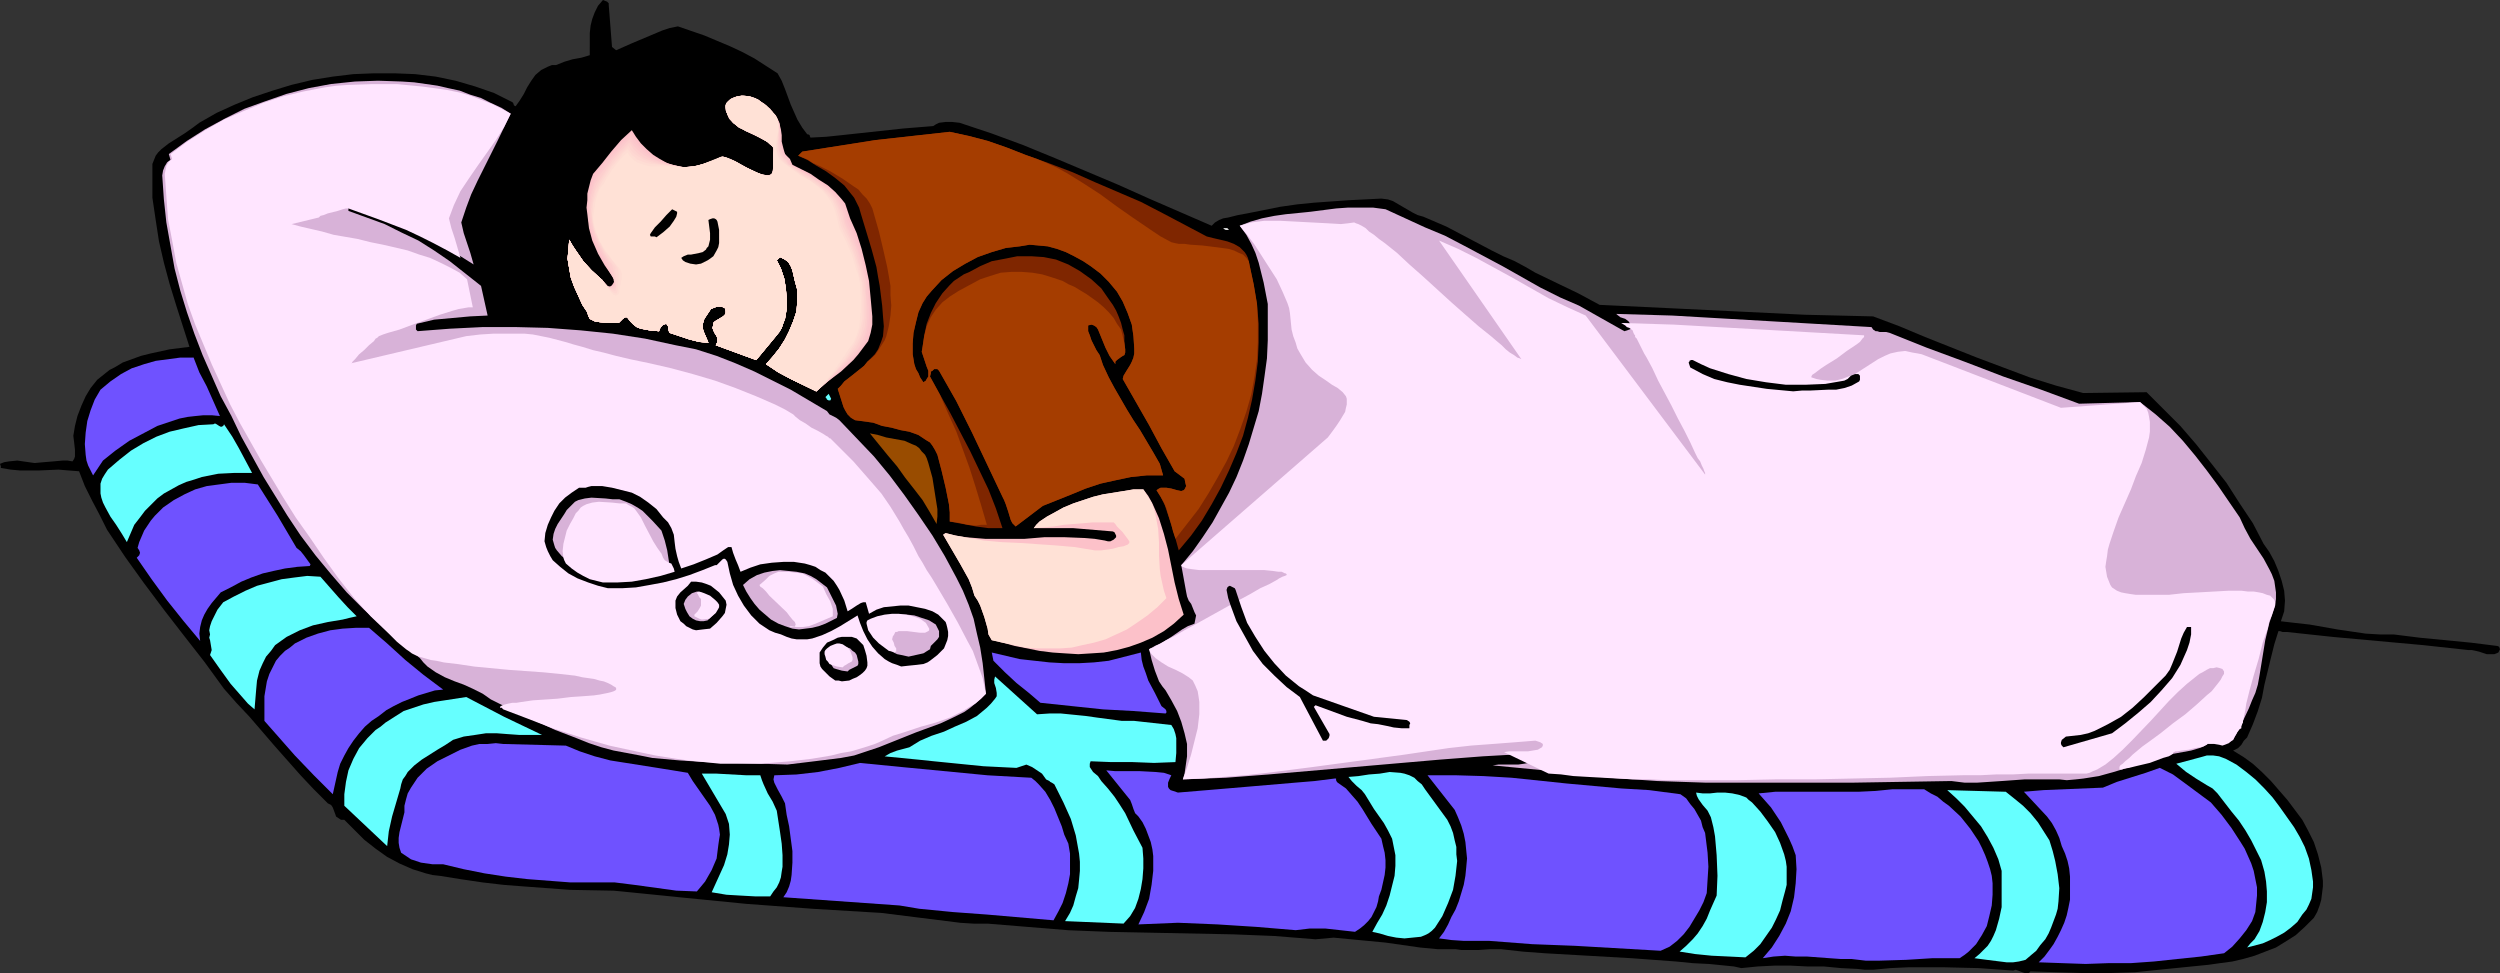 <?xml version="1.0" encoding="UTF-8" standalone="no"?>
<svg
   version="1.0"
   width="129.766mm"
   height="50.506mm"
   id="svg60"
   sodipodi:docname="Sleeping 2.wmf"
   xmlns:inkscape="http://www.inkscape.org/namespaces/inkscape"
   xmlns:sodipodi="http://sodipodi.sourceforge.net/DTD/sodipodi-0.dtd"
   xmlns="http://www.w3.org/2000/svg"
   xmlns:svg="http://www.w3.org/2000/svg">
  <rect width="100%" height="100%" fill="#333333" stroke="none"/>
  <sodipodi:namedview
     id="namedview60"
     pagecolor="#ffffff"
     bordercolor="#000000"
     borderopacity="0.25"
     inkscape:showpageshadow="2"
     inkscape:pageopacity="0.0"
     inkscape:pagecheckerboard="0"
     inkscape:deskcolor="#d1d1d1"
     inkscape:document-units="mm" />
  <defs
     id="defs1">
    <pattern
       id="WMFhbasepattern"
       patternUnits="userSpaceOnUse"
       width="6"
       height="6"
       x="0"
       y="0" />
  </defs>
  <path
     style="fill:#000000;fill-opacity:1;fill-rule:evenodd;stroke:none"
     d="m 119.422,0.97 0.646,8.243 0.808,0.647 2.909,-1.293 3.07,-1.293 3.07,-1.293 1.454,-0.485 1.616,-0.323 5.171,1.778 5.01,2.101 2.424,1.131 2.424,1.293 2.262,1.455 2.262,1.455 0.808,1.455 0.646,1.616 1.131,3.071 0.646,1.455 0.646,1.455 0.97,1.616 0.97,1.293 h 0.162 l 0.323,0.162 v 0.162 l 0.162,0.323 3.07,-0.162 3.07,-0.323 5.979,-0.647 5.979,-0.647 5.979,-0.485 0.485,-0.323 0.646,-0.323 1.293,-0.162 h 1.293 l 1.454,0.162 6.302,2.101 6.141,2.263 6.302,2.586 6.141,2.586 6.141,2.586 6.141,2.748 12.282,5.334 0.646,-0.647 0.808,-0.485 0.808,-0.323 0.97,-0.162 1.939,-0.485 1.778,-0.323 3.232,-0.647 3.232,-0.647 3.394,-0.485 3.232,-0.323 6.787,-0.485 6.464,-0.323 1.293,0.162 0.97,0.323 1.939,1.131 1.939,1.131 0.97,0.485 1.131,0.323 2.262,0.97 2.262,0.97 8.888,4.687 2.262,1.131 2.262,0.97 2.101,1.131 1.939,1.131 4.363,2.101 4.04,1.94 2.101,1.131 2.101,1.131 13.574,0.647 13.413,0.647 6.626,0.323 6.626,0.323 6.787,0.162 6.626,0.162 5.171,1.94 5.01,2.101 10.181,4.041 5.171,1.94 5.171,1.94 5.171,1.616 5.333,1.455 12.443,-0.162 3.232,3.233 3.394,3.394 3.07,3.556 3.07,3.879 2.909,3.718 2.586,4.041 2.586,3.879 2.101,4.041 1.131,1.616 0.97,1.778 0.808,1.94 0.646,1.94 0.485,1.94 0.162,1.94 -0.162,2.101 -0.323,0.97 -0.323,0.97 2.747,0.323 2.909,0.323 5.494,0.97 5.494,0.808 2.747,0.162 h 2.747 l 5.171,0.647 10.019,0.97 5.171,0.647 0.323,0.162 0.162,0.485 -0.162,0.323 -0.162,0.323 -0.808,0.323 h -0.646 -0.808 l -1.454,-0.485 -0.646,-0.162 -0.808,-0.162 h -0.646 l -8.888,-0.97 -8.888,-0.808 -8.888,-0.808 -4.525,-0.485 -4.525,-0.485 h -0.808 l -0.485,-0.162 h -0.323 l -0.808,2.586 -0.646,2.586 -1.293,5.334 -0.485,2.586 -0.808,2.586 -0.97,2.586 -1.131,2.586 -0.646,0.647 -0.485,0.808 -0.646,0.647 -0.97,0.485 2.101,1.293 1.778,1.293 1.778,1.616 1.778,1.778 3.232,3.718 2.909,3.879 1.131,2.101 1.131,2.263 0.808,2.424 0.646,2.586 0.323,2.586 v 1.131 l -0.162,1.293 -0.162,1.293 -0.323,1.131 -0.485,1.293 -0.646,1.131 -1.778,1.778 -1.778,1.616 -1.778,1.131 -2.101,1.293 -2.101,0.808 -2.101,0.808 -2.262,0.647 -2.101,0.485 -2.424,0.323 -2.262,0.323 -4.848,0.485 -4.848,0.485 -4.686,0.485 -5.01,0.162 h -5.171 l -5.171,-0.162 -5.171,-0.162 -0.323,0.323 h -0.485 -0.323 l -0.485,-0.162 -0.808,-0.323 -0.485,-0.162 -0.485,0.162 -6.787,-0.485 -6.787,-0.162 h -6.949 l -3.555,0.162 -3.394,0.323 h -1.616 l -1.454,-0.162 -3.232,-0.162 -3.394,-0.323 h -1.616 -1.616 l -3.232,-0.162 h -3.232 l -3.232,0.162 -3.232,0.323 -1.454,-0.323 -1.616,-0.162 -3.232,-0.323 -3.232,-0.162 -3.232,-0.323 -4.363,-0.323 -4.363,-0.323 -16.968,-0.97 -4.363,-0.323 -4.363,-0.485 h -2.101 l -2.262,0.162 h -2.262 -1.131 l -1.131,-0.162 h -3.555 l -3.394,-0.323 -6.787,-0.97 -3.394,-0.323 -3.394,-0.323 -3.394,-0.323 -3.555,0.323 -8.08,-0.647 -8.08,-0.323 -16.16,-0.323 -8.08,-0.162 -8.08,-0.323 -7.918,-0.647 -7.918,-0.647 h -2.747 l -2.586,-0.162 -5.171,-0.647 -5.171,-0.647 -5.171,-0.647 -13.413,-0.808 -13.09,-0.97 -13.09,-1.293 -12.928,-1.293 -8.565,-0.162 -8.726,-0.647 -4.202,-0.323 -4.202,-0.485 -4.363,-0.647 -4.04,-0.647 -1.454,-0.162 -1.293,-0.323 -2.586,-0.808 -2.586,-1.131 -2.424,-1.293 -2.262,-1.616 -2.262,-1.778 -1.939,-1.94 -1.939,-1.94 h -0.646 l -0.485,-0.323 -0.485,-0.323 -0.162,-0.485 -0.485,-1.293 -0.323,-0.485 -0.646,-0.323 -2.747,-2.748 -2.586,-2.748 -5.01,-5.657 -5.01,-5.819 -2.586,-2.748 -2.424,-2.748 -3.878,-5.334 -4.04,-5.172 -3.878,-5.011 -3.878,-5.172 -3.717,-5.172 -3.555,-5.334 -1.454,-2.909 L 18.099,98.273 16.645,95.363 15.514,92.454 13.413,92.292 11.474,92.13 7.757,92.292 H 3.878 L 2.101,92.13 0.162,91.807 V 91.646 91.484 L 0,90.999 0.808,90.676 1.778,90.514 l 1.616,-0.162 3.394,0.485 1.778,-0.162 1.939,-0.162 1.778,-0.162 h 0.97 l 0.97,0.162 0.323,-0.485 0.162,-0.485 v -0.647 -0.647 l -0.162,-1.455 -0.162,-1.293 0.323,-1.94 0.485,-1.94 0.808,-2.101 0.808,-1.778 0.97,-1.616 1.293,-1.616 1.616,-1.293 0.808,-0.647 0.97,-0.485 1.616,-0.97 1.778,-0.647 1.778,-0.647 1.939,-0.485 3.717,-0.808 3.878,-0.485 -2.586,-8.082 -1.293,-4.202 -1.131,-4.202 -0.97,-4.202 -0.646,-4.202 -0.646,-4.364 v -2.263 -2.424 -0.97 -0.97 l 0.323,-0.808 0.323,-0.808 0.485,-0.647 0.646,-0.647 1.454,-1.131 3.07,-1.94 1.616,-1.131 1.293,-0.97 3.394,-1.94 3.555,-1.616 3.555,-1.455 3.878,-1.293 3.717,-1.131 4.04,-0.97 4.04,-0.647 4.04,-0.485 4.04,-0.162 h 4.04 l 4.04,0.162 4.04,0.485 3.878,0.808 3.878,1.131 3.717,1.293 3.555,1.778 0.162,0.162 0.162,0.485 0.323,0.162 0.808,-1.131 0.808,-1.293 0.646,-1.293 0.808,-1.293 0.808,-1.131 1.131,-0.97 0.646,-0.323 0.646,-0.323 0.808,-0.323 h 0.808 l 1.616,-0.647 1.616,-0.485 1.778,-0.323 1.616,-0.485 V 7.92 6.465 l 0.162,-1.455 0.323,-1.293 0.485,-1.293 0.646,-1.293 L 118.291,0 l 0.808,0.323 0.323,0.323 z"
     id="path1" />
  <path
     style="fill:#000000;fill-opacity:1;fill-rule:evenodd;stroke:none"
     d="m 151.096,15.84 1.778,4.364 -0.97,-1.131 -0.97,-0.808 -1.293,-0.808 -1.131,-0.485 -1.293,-0.323 -1.293,-0.162 -1.454,0.162 -1.293,0.323 -0.646,0.162 -0.646,0.323 -0.485,0.485 -0.323,0.485 -0.485,1.131 -0.485,1.131 0.162,0.97 0.162,0.97 0.162,0.808 0.485,0.647 0.485,0.808 0.485,0.485 1.293,1.131 1.454,0.97 1.454,0.808 1.616,0.647 1.454,0.808 0.323,0.485 v 0.485 0.647 l -0.162,0.485 -0.97,-0.323 -0.97,-0.323 -1.939,-1.131 -1.939,-1.131 -1.939,-0.808 h -0.323 l -0.323,0.162 -0.323,0.323 -0.485,0.647 h -0.323 l -0.323,0.162 -0.97,0.485 -0.97,0.323 -1.131,0.323 -0.97,0.162 h -1.131 l -1.131,-0.162 -0.97,-0.162 -0.97,-0.323 -0.97,-0.485 -0.97,-0.485 -0.97,-0.647 -0.808,-0.97 -0.808,-0.808 -0.646,-0.97 -0.485,-0.97 -0.323,-0.97 -0.162,-0.323 -0.323,-0.162 h -0.485 -0.323 l -0.162,0.323 -0.162,0.162 -0.485,0.485 -0.485,0.162 -0.808,0.162 -2.586,2.748 -2.586,2.909 -1.293,1.455 -0.97,1.616 -0.97,1.778 -0.646,1.778 v 7.597 l -0.323,-0.485 -0.323,-0.647 -0.485,-0.323 -0.646,-0.323 -0.485,0.323 -0.323,0.323 -0.323,0.485 -0.162,0.485 -0.162,1.131 -0.323,1.131 -0.323,1.131 v 1.131 2.101 l 0.485,2.101 0.485,1.94 0.808,2.101 0.808,1.778 1.939,3.879 -0.97,0.162 -0.808,0.162 -1.939,-0.323 -1.939,-0.323 -1.939,-0.162 -7.918,-0.323 -0.485,-1.455 -0.485,-1.616 -0.485,-1.455 v -0.647 -0.808 l -1.131,-1.778 -2.909,-10.506 2.909,-7.273 1.616,-3.556 1.616,-3.556 1.939,-3.394 1.939,-3.394 2.101,-3.233 2.262,-3.394 1.293,-0.485 1.293,-0.647 2.747,-0.647 2.909,-0.647 2.747,-0.808 0.162,-0.323 v -0.485 -1.131 l -0.162,-1.94 0.485,1.131 0.485,1.131 0.162,0.485 0.485,0.485 0.485,0.323 0.646,0.323 2.909,-1.293 3.07,-1.455 2.909,-1.293 3.232,-1.131 4.686,1.778 4.686,1.778 2.262,1.131 2.262,0.97 2.262,1.293 z"
     id="path2" />
  <path
     style="fill:#d8b2d8;fill-opacity:1;fill-rule:evenodd;stroke:none"
     d="m 100.192,22.305 -2.586,5.334 -2.586,5.172 -1.293,2.586 -1.293,2.748 -0.97,2.586 -0.97,2.909 0.485,2.101 0.646,1.94 0.646,1.94 0.646,2.263 -5.656,-3.556 -5.818,-3.233 -2.909,-1.455 -3.07,-1.455 -3.07,-1.293 -3.232,-1.131 -0.323,0.162 -0.323,0.162 -0.162,0.323 v 0.485 0.485 l 3.555,1.293 3.555,1.293 3.232,1.616 3.394,1.616 3.07,1.94 3.07,2.101 3.07,2.424 3.07,2.424 1.293,5.819 -3.394,0.162 -3.555,0.323 -3.555,0.323 -3.394,0.808 -0.162,0.323 v 0.323 0.162 0.323 l 0.323,0.323 6.302,-0.485 6.464,-0.323 h 6.464 l 6.302,0.162 6.464,0.485 6.302,0.647 6.302,0.97 5.979,1.293 4.04,0.808 4.04,1.293 3.717,1.455 3.717,1.616 3.555,1.778 3.555,1.778 7.11,4.202 0.485,0.647 0.646,0.323 0.646,0.323 0.646,0.485 3.394,3.556 3.394,3.556 3.07,3.718 2.909,3.879 2.747,3.879 2.747,4.041 2.424,4.041 2.262,4.202 1.293,2.586 1.131,2.748 0.97,2.748 0.646,2.909 0.646,2.748 0.485,3.071 0.646,5.98 -0.97,0.97 -1.131,0.97 -0.97,0.808 -1.131,0.808 -2.262,1.131 -2.424,1.131 -4.848,1.778 -2.424,0.97 -2.424,0.97 -2.424,0.97 -2.424,0.808 -2.424,0.808 -2.586,0.485 -5.171,0.647 -5.333,0.647 -5.333,-0.162 -5.333,-0.162 -5.333,-0.162 -5.171,-0.323 -5.333,-0.485 -2.424,-0.485 -2.586,-0.485 -2.586,-0.485 -2.424,-0.647 -2.424,-0.808 -2.424,-0.97 -4.202,-1.616 -4.202,-1.94 -4.202,-1.94 -4.202,-2.101 -1.616,-1.131 -1.939,-0.97 -1.778,-0.808 -1.778,-0.647 -1.939,-0.808 -1.778,-0.97 -1.616,-1.131 -0.808,-0.808 -0.646,-0.808 -3.717,-3.071 -3.717,-3.233 -3.555,-3.233 -3.394,-3.394 -3.07,-3.556 -3.07,-3.718 -2.909,-3.879 -2.586,-3.879 -4.686,-7.597 -4.363,-7.92 -1.939,-4.041 -2.101,-3.879 -1.778,-4.041 -1.778,-4.041 -1.616,-4.202 -1.454,-4.202 -1.293,-4.202 -1.131,-4.364 -0.808,-4.526 -0.808,-4.526 -0.485,-4.526 -0.323,-4.687 0.162,-0.97 0.323,-0.808 0.485,-0.808 0.646,-0.485 -0.323,-1.131 3.555,-2.586 3.555,-2.263 3.878,-2.101 3.878,-1.94 4.04,-1.455 4.202,-1.455 4.363,-1.131 4.363,-0.808 4.686,-0.485 4.525,-0.162 4.686,0.162 2.424,0.162 2.262,0.323 2.262,0.323 2.101,0.485 2.262,0.485 2.101,0.808 2.101,0.647 1.939,0.97 2.101,0.97 z"
     id="path3" />
  <path
     style="fill:#ffe5ff;fill-opacity:1;fill-rule:evenodd;stroke:none"
     d="m 100.192,22.305 -1.293,2.586 -1.616,2.586 -3.555,5.011 -1.778,2.586 -1.616,2.424 -1.293,2.748 -0.485,1.293 -0.485,1.293 0.485,1.94 0.646,1.94 1.131,3.879 -2.586,-1.455 -2.747,-1.455 -2.586,-1.293 -2.747,-1.293 -5.494,-2.101 -5.818,-2.101 h -0.162 -0.323 l -0.646,0.162 -0.97,0.323 -1.939,0.485 -0.808,0.323 -0.646,0.162 -0.162,0.162 -0.162,0.162 -5.333,1.293 1.778,0.485 2.101,0.485 2.101,0.485 2.262,0.647 4.686,0.808 2.586,0.647 2.424,0.485 4.848,1.131 2.262,0.808 2.101,0.647 2.101,0.97 1.939,0.97 1.778,0.97 1.454,1.293 1.131,5.496 h -0.808 l -0.97,0.162 -0.97,0.162 -1.131,0.323 -2.586,0.808 -5.333,1.94 -2.586,0.97 -1.131,0.323 -1.131,0.323 -0.97,0.323 -0.808,0.323 -0.162,0.162 -0.162,0.162 -0.323,0.162 -0.323,0.485 -0.97,0.808 -0.97,0.97 -0.97,0.808 -0.808,0.97 -0.323,0.323 -0.162,0.162 -0.162,0.323 h -0.162 l 22.624,-5.334 2.747,-0.323 2.586,-0.162 h 2.101 2.101 1.939 l 1.616,0.162 3.232,0.647 3.07,0.808 1.616,0.485 1.778,0.485 2.101,0.647 2.101,0.485 2.424,0.647 2.747,0.647 3.878,0.808 4.202,0.97 4.202,1.131 4.363,1.293 4.04,1.455 4.04,1.616 3.717,1.616 1.939,0.97 1.616,0.97 0.162,0.162 0.323,0.323 0.808,0.647 1.131,0.647 1.131,0.808 1.293,0.647 1.131,0.647 0.485,0.323 0.323,0.162 0.323,0.323 h 0.162 l 1.616,1.616 1.454,1.455 1.454,1.455 1.131,1.293 2.262,2.586 2.101,2.424 1.778,2.586 1.778,2.909 0.808,1.455 0.97,1.616 0.97,1.778 0.97,1.94 0.808,1.293 0.808,1.455 0.97,1.455 0.97,1.616 2.101,3.556 2.101,3.718 1.939,3.718 0.97,1.778 0.646,1.778 0.646,1.778 0.646,1.778 0.323,1.616 0.323,1.455 -0.97,0.97 -1.131,0.97 -1.131,0.647 -1.293,0.808 -2.586,1.293 -2.747,0.97 -2.909,0.808 -2.909,0.97 -2.586,0.808 -2.424,1.131 -1.131,0.485 -1.454,0.485 -1.616,0.485 -1.616,0.485 -1.939,0.323 -1.939,0.485 -3.878,0.647 -4.202,0.485 -3.878,0.323 -1.778,0.162 h -1.616 -2.909 -3.394 l -3.232,-0.323 -3.232,-0.323 -3.232,-0.485 -3.07,-0.485 -3.07,-0.647 -5.979,-1.293 -5.656,-1.616 -5.494,-1.778 -5.01,-1.94 -4.686,-1.778 -0.323,-0.323 h -0.323 v -0.162 l 0.162,-0.162 0.323,-0.162 0.485,-0.162 0.646,-0.162 0.808,-0.162 h 0.808 l 0.97,-0.162 2.262,-0.323 2.424,-0.162 2.424,-0.162 2.586,-0.323 2.424,-0.162 2.101,-0.162 1.131,-0.162 0.808,-0.162 0.808,-0.162 0.646,-0.162 0.485,-0.162 0.323,-0.162 0.162,-0.162 v -0.323 l -0.162,-0.162 -0.323,-0.162 -0.485,-0.323 -0.646,-0.323 -0.808,-0.323 -0.808,-0.162 -1.131,-0.323 -1.131,-0.162 -1.131,-0.162 -1.454,-0.323 -2.909,-0.323 -3.232,-0.323 -6.787,-0.485 -3.394,-0.323 -3.394,-0.323 -3.232,-0.485 -2.747,-0.323 -1.454,-0.323 -1.131,-0.162 -1.131,-0.323 -1.131,-0.323 -0.808,-0.323 -0.646,-0.323 -0.646,-0.485 -0.485,-0.323 -1.778,-1.455 -1.616,-1.616 -3.555,-3.394 -3.232,-3.556 -3.07,-3.879 -2.909,-4.041 -2.747,-4.041 -2.747,-3.879 -2.424,-3.879 -4.363,-7.273 -4.202,-7.435 -1.939,-3.718 -1.778,-3.879 -1.778,-3.879 -1.616,-3.879 -1.616,-3.879 -1.454,-4.041 -1.131,-4.041 -1.131,-4.041 -0.808,-4.364 -0.808,-4.202 -0.323,-4.364 -0.323,-4.526 0.162,-0.808 0.162,-0.808 0.485,-0.808 0.646,-0.485 -0.323,-0.97 3.232,-2.424 3.555,-2.263 3.717,-2.101 3.717,-1.616 3.878,-1.616 3.878,-1.293 4.04,-0.97 4.202,-0.808 2.262,-0.323 2.262,-0.162 4.848,-0.162 h 4.848 l 5.01,0.485 2.424,0.323 2.262,0.323 2.424,0.485 2.262,0.647 2.101,0.808 2.101,0.808 1.939,0.97 z"
     id="path4" />
  <path
     style="fill:#fcc1c9;fill-opacity:1;fill-rule:evenodd;stroke:none"
     d="m 151.581,21.982 0.485,0.485 0.323,0.485 0.485,1.131 0.323,1.293 0.162,1.131 v 1.293 l 0.323,1.293 0.323,1.131 0.485,0.485 0.485,0.485 0.485,1.131 3.555,1.778 1.616,1.131 1.778,1.131 1.454,1.293 1.293,1.455 0.646,0.808 0.323,0.97 0.323,0.97 0.323,0.97 1.293,2.909 0.97,3.071 0.808,3.233 0.646,3.071 0.323,3.394 0.323,3.556 v 1.616 l -0.323,1.616 -0.485,1.616 -0.485,0.647 -0.485,0.647 -0.97,1.293 -0.97,1.131 -2.424,2.263 -2.586,1.94 -2.262,1.94 -5.01,-2.424 -2.424,-1.293 -2.424,-1.616 1.293,-1.455 1.293,-1.616 1.131,-1.778 0.808,-1.616 0.808,-1.94 0.646,-1.94 0.162,-2.101 v -2.101 l -0.485,-1.778 -0.485,-2.101 -0.323,-0.808 -0.485,-0.808 -0.646,-0.485 -0.97,-0.485 -0.646,0.647 0.808,1.616 0.646,1.94 0.323,1.94 0.162,1.94 v 2.101 l -0.323,1.94 -0.323,0.808 -0.323,0.97 -0.485,0.808 -0.646,0.808 -3.878,4.687 -7.918,-2.909 0.162,-0.323 0.162,-0.323 V 66.431 l -0.162,-0.485 -0.323,-0.485 -0.323,-0.647 -0.162,-0.485 0.162,-0.647 v -0.323 l 0.323,-0.323 0.808,-0.485 0.808,-0.485 0.323,-0.323 0.162,-0.323 v -0.485 l -0.162,-0.485 -0.323,-0.162 -0.323,-0.162 h -0.808 l -0.485,0.162 -0.808,0.323 -0.646,0.97 -0.646,0.97 -0.162,0.485 -0.162,0.647 v 0.647 l 0.162,0.647 0.97,2.263 -1.778,-0.162 -1.939,-0.485 -1.939,-0.647 -1.939,-0.647 -0.162,-0.323 -0.162,-0.647 v -0.323 l -0.323,-0.485 -0.646,0.162 -0.323,0.323 -0.323,0.485 -0.162,0.485 -1.778,-0.162 -1.778,-0.323 -0.808,-0.323 -0.646,-0.485 -0.646,-0.647 -0.485,-0.647 -0.162,-0.162 h -0.323 l -0.485,0.323 -0.485,0.485 -0.323,0.323 h -0.97 -0.97 l -1.778,-0.162 -0.97,-0.162 -0.646,-0.323 -0.323,-0.162 -0.162,-0.323 -0.162,-0.323 -0.162,-0.647 -0.97,-1.455 -0.808,-1.778 -0.808,-1.778 -0.646,-1.778 -0.323,-1.778 -0.323,-1.94 0.162,-1.778 0.162,-1.94 0.646,1.131 0.646,0.97 1.454,2.101 1.616,1.778 1.778,1.616 0.323,0.162 0.162,0.323 0.646,0.647 0.162,0.323 0.323,0.162 h 0.323 l 0.323,-0.323 0.323,-0.485 0.162,-0.485 -0.162,-0.485 -0.323,-0.323 -1.454,-2.101 -1.293,-2.263 -1.131,-2.586 -0.646,-2.424 -0.323,-2.748 -0.162,-1.293 0.162,-1.455 v -1.293 l 0.323,-1.293 0.323,-1.293 0.485,-1.293 1.778,-2.101 1.778,-2.263 1.939,-2.263 2.101,-1.94 0.808,1.293 0.97,1.293 1.131,1.131 1.293,1.131 1.293,0.808 1.454,0.808 1.616,0.485 1.616,0.323 1.939,-0.162 1.939,-0.485 1.939,-0.647 1.778,-0.808 1.293,0.485 1.131,0.485 2.101,1.131 2.424,1.131 1.131,0.485 1.293,0.162 0.485,-0.647 0.162,-0.647 v -1.293 -1.455 -0.647 l 0.162,-0.808 -0.485,-0.647 -0.646,-0.485 -1.454,-0.808 -1.454,-0.808 -1.454,-0.647 -1.454,-0.647 -1.131,-0.97 -0.485,-0.647 -0.485,-0.647 -0.323,-0.808 -0.162,-0.97 v -0.485 l 0.162,-0.323 0.323,-0.323 0.485,-0.323 0.808,-0.485 0.808,-0.162 0.97,-0.162 0.97,0.162 0.97,0.323 0.808,0.323 0.808,0.647 0.808,0.485 z"
     id="path5" />
  <path
     style="fill:#000000;fill-opacity:1;fill-rule:evenodd;stroke:none"
     d="m 147.217,22.79 0.323,-0.162 0.162,-0.162 0.323,-0.647 0.323,-0.485 0.162,-0.323 0.485,-0.162 0.485,0.323 0.485,0.323 0.646,0.808 0.646,0.97 0.485,0.97 v 0.647 l -0.162,0.647 -0.485,0.323 -0.162,0.162 h -0.323 -0.323 -0.162 l -0.323,-0.323 v -0.485 -0.485 l -0.162,-0.323 -0.323,-0.323 -0.323,0.162 -0.162,0.485 -0.323,0.647 -0.162,0.323 -0.323,0.162 h -0.323 l -0.485,-0.162 -0.323,-0.647 -0.485,-0.647 -0.97,-1.293 -0.485,-0.647 -0.162,-0.647 v -0.808 -0.323 l 0.323,-0.323 0.485,0.162 0.323,0.162 0.485,0.647 0.323,0.808 z"
     id="path6" />
  <path
     style="fill:#7f2600;fill-opacity:1;fill-rule:evenodd;stroke:none"
     d="m 201.192,30.387 4.525,1.616 4.686,1.778 4.363,1.94 4.525,1.94 4.525,1.94 4.363,2.263 8.565,4.526 1.293,0.323 2.747,0.647 1.293,0.485 1.131,0.647 0.97,0.97 0.323,0.485 0.323,0.647 0.162,0.647 0.162,0.808 0.808,3.879 0.646,3.718 0.323,3.879 v 3.718 l -0.162,3.718 -0.485,3.718 -0.646,3.718 -0.808,3.556 -0.97,3.556 -1.293,3.394 -1.454,3.394 -1.616,3.394 -1.778,3.233 -1.939,3.233 -2.101,2.909 -2.424,2.909 -0.808,-2.909 -0.97,-3.071 -0.485,-1.455 -0.485,-1.455 -0.808,-1.616 -0.808,-1.293 0.485,-0.323 0.323,-0.162 h 0.485 0.646 l 0.97,0.162 1.131,0.323 0.808,0.162 0.485,-0.162 0.162,-0.162 0.162,-0.323 0.162,-0.323 -0.162,-0.647 -0.162,-0.808 -1.939,-1.455 -2.586,-4.526 -2.424,-4.526 -5.171,-9.051 0.162,-0.647 0.485,-0.808 0.808,-1.293 0.323,-0.647 0.323,-0.808 0.162,-0.808 v -0.97 l -0.162,-2.424 -0.323,-2.263 -0.808,-2.263 -0.97,-2.263 -1.131,-1.94 -1.616,-1.94 -1.616,-1.616 -1.939,-1.455 -1.454,-0.97 -1.778,-0.97 -1.616,-0.808 -1.778,-0.647 -1.778,-0.485 -1.778,-0.162 -1.778,-0.162 -1.939,0.323 -2.747,0.323 -2.747,0.808 -2.747,0.97 -2.424,1.293 -2.424,1.455 -2.262,1.778 -1.939,2.101 -0.97,1.131 -0.808,1.293 -0.808,1.778 -0.485,1.94 -0.485,2.101 -0.162,2.101 v 2.101 l 0.323,1.94 0.323,0.97 0.485,0.808 0.323,0.808 0.646,0.97 0.485,-0.323 0.162,-0.323 0.323,-0.485 v -0.323 -0.808 l -0.323,-0.808 -0.323,-0.97 -0.323,-0.97 -0.323,-0.97 0.162,-0.97 0.323,-2.263 0.485,-2.263 0.808,-2.101 0.97,-1.94 1.293,-1.94 1.454,-1.616 0.808,-0.808 0.97,-0.647 0.97,-0.647 1.131,-0.485 2.101,-1.131 2.262,-0.97 2.586,-0.485 2.424,-0.485 h 2.747 l 2.424,0.162 2.424,0.485 2.424,0.97 2.262,1.293 2.262,1.616 1.939,1.778 1.454,2.101 0.808,1.131 0.646,1.131 0.485,1.131 0.485,1.293 0.323,1.293 0.323,1.131 v 1.455 l 0.162,1.293 v 0.647 l -0.162,0.485 -0.323,0.162 -0.485,0.323 -0.646,0.485 -0.323,0.323 v 0.485 l -1.131,-1.616 -0.808,-1.616 -1.454,-3.556 -0.323,-0.485 -0.485,-0.323 -0.485,-0.162 -0.646,0.162 v 1.131 l 0.323,0.808 0.323,0.97 0.485,0.97 0.485,0.97 0.646,0.97 0.323,0.97 0.323,0.97 1.131,2.424 1.131,2.101 2.424,4.202 1.293,2.101 1.293,1.94 2.586,4.364 1.293,2.263 0.323,1.131 0.323,1.131 h -1.616 -1.616 l -3.07,0.323 -3.07,0.647 -2.909,0.647 -2.909,0.97 -2.747,1.131 -5.656,2.263 -5.333,4.041 -0.646,-0.647 -0.323,-0.647 -0.485,-1.616 -0.485,-1.455 -0.323,-0.808 -0.323,-0.647 -5.979,-12.607 -3.07,-6.142 -3.394,-5.98 -0.323,-0.323 h -0.323 -0.323 l -0.323,0.323 -0.323,0.162 v 0.323 l -0.162,0.647 4.04,7.273 3.878,7.435 1.778,3.718 1.778,3.718 1.454,3.718 1.293,3.879 h -2.747 l -2.424,-0.323 -2.586,-0.485 -2.586,-0.485 v -1.778 l -0.162,-1.616 -0.646,-3.233 -0.808,-3.394 -0.808,-3.071 -0.485,-0.97 -0.485,-0.808 -0.485,-0.647 -0.808,-0.485 -1.454,-0.97 -1.778,-0.647 -1.778,-0.323 -1.778,-0.485 -1.778,-0.323 -1.778,-0.647 -3.555,-0.485 -0.808,-0.485 -0.646,-0.647 -0.485,-0.808 -0.323,-0.647 -1.131,-3.556 0.646,-0.647 0.646,-0.808 1.454,-1.131 1.616,-1.293 0.808,-0.647 0.646,-0.808 0.808,-0.808 0.646,-0.647 0.646,-0.97 0.323,-0.808 0.323,-0.808 0.323,-0.97 0.162,-1.94 -0.162,-1.94 -0.162,-2.101 -0.485,-3.879 -0.323,-1.778 -0.323,-1.94 -0.97,-3.556 -2.101,-6.95 -0.323,-1.131 -0.485,-0.97 -0.485,-0.97 -0.646,-0.808 -1.293,-1.616 -1.778,-1.455 -1.778,-1.293 -1.939,-1.131 -1.778,-1.131 -1.778,-0.808 0.808,-0.808 14.382,-2.263 7.272,-0.808 7.272,-0.808 3.717,0.808 3.717,0.97 3.717,1.293 z"
     id="path7" />
  <path
     style="fill:#a53d00;fill-opacity:1;fill-rule:evenodd;stroke:none"
     d="m 201.192,30.387 2.262,0.808 1.939,0.808 2.101,0.97 1.778,0.97 3.394,2.101 3.232,2.101 3.07,2.263 3.232,2.263 3.555,2.424 1.939,1.293 2.101,1.131 0.646,0.162 0.808,0.162 h 1.131 l 1.131,0.162 2.424,0.162 2.586,0.323 2.424,0.323 1.131,0.323 0.97,0.485 0.808,0.323 0.646,0.647 0.485,0.647 0.162,0.808 0.808,3.718 0.646,3.879 0.162,3.556 v 3.718 l -0.162,3.556 -0.485,3.394 -0.646,3.556 -0.97,3.394 -1.131,3.233 -1.293,3.394 -1.454,3.071 -1.778,3.233 -1.778,3.071 -1.939,3.071 -2.262,2.909 -2.262,2.909 -0.485,-1.455 -0.323,-1.293 -0.646,-2.101 -0.323,-1.131 -0.485,-1.131 -0.646,-1.131 -0.808,-1.293 0.485,-0.323 0.323,-0.162 h 0.485 0.646 l 0.97,0.162 1.131,0.323 0.808,0.162 0.485,-0.162 0.162,-0.162 0.162,-0.323 0.162,-0.323 -0.162,-0.647 -0.162,-0.808 -1.939,-1.455 -2.586,-4.526 -2.424,-4.526 -5.171,-9.051 0.162,-0.647 0.485,-0.808 0.808,-1.293 0.323,-0.647 0.323,-0.808 0.162,-0.808 v -0.97 l -0.162,-2.424 -0.323,-2.263 -0.808,-2.263 -0.97,-2.263 -1.131,-1.94 -1.616,-1.94 -1.616,-1.616 -1.939,-1.455 -1.454,-0.97 -1.778,-0.97 -1.616,-0.808 -1.778,-0.647 -1.778,-0.485 -1.778,-0.162 -1.778,-0.162 -1.939,0.323 -2.747,0.323 -2.747,0.808 -2.747,0.97 -2.424,1.293 -2.424,1.455 -2.262,1.778 -1.939,2.101 -0.97,1.131 -0.808,1.293 -0.808,1.778 -0.485,1.94 -0.485,2.101 -0.162,2.101 v 2.101 l 0.323,1.94 0.323,0.97 0.485,0.808 0.323,0.808 0.646,0.97 0.485,-0.323 0.162,-0.323 0.323,-0.485 v -0.323 -0.808 l -0.323,-0.808 -0.323,-0.97 -0.323,-0.97 -0.323,-0.97 0.162,-0.97 0.323,-2.101 0.485,-1.94 0.808,-1.778 0.97,-1.455 1.293,-1.455 1.454,-1.131 1.778,-1.131 2.101,-1.131 2.101,-1.131 1.939,-0.647 2.101,-0.647 2.101,-0.162 h 1.939 l 2.101,0.162 1.939,0.323 2.101,0.647 0.97,0.323 0.97,0.323 1.131,0.647 1.131,0.485 2.424,1.455 2.262,1.616 1.131,0.97 0.97,0.97 0.97,1.131 0.646,1.131 0.808,1.131 0.323,1.293 0.323,1.293 0.162,1.293 v 0.647 l -0.162,0.485 -0.323,0.162 -0.485,0.323 -0.646,0.485 -0.323,0.323 v 0.485 l -1.131,-1.616 -0.808,-1.616 -1.454,-3.556 -0.323,-0.485 -0.485,-0.323 -0.485,-0.162 -0.646,0.162 v 1.131 l 0.323,0.808 0.323,0.97 0.485,0.97 0.485,0.97 0.646,0.97 0.323,0.97 0.323,0.97 1.131,2.424 1.131,2.101 2.424,4.202 1.293,2.101 1.293,1.94 2.586,4.364 1.293,2.263 0.323,1.131 0.323,1.131 h -1.616 -1.616 l -3.07,0.323 -3.07,0.647 -2.909,0.647 -2.909,0.97 -2.747,1.131 -5.656,2.263 -5.333,4.041 -0.646,-0.647 -0.323,-0.647 -0.485,-1.616 -0.485,-1.455 -0.323,-0.808 -0.323,-0.647 -5.979,-12.607 -3.07,-6.142 -3.394,-5.98 -0.323,-0.323 h -0.323 -0.323 l -0.323,0.323 -0.323,0.162 v 0.323 l -0.162,0.647 1.939,3.556 1.616,3.718 1.616,3.556 1.293,3.556 1.293,3.556 1.131,3.556 1.131,3.718 1.131,3.879 h -1.131 l -0.97,0.162 -1.616,-0.162 -1.454,-0.323 -0.97,-0.162 -1.131,-0.162 v -1.778 l -0.162,-1.616 -0.646,-3.233 -0.808,-3.394 -0.808,-3.071 -0.485,-0.97 -0.485,-0.808 -0.485,-0.647 -0.808,-0.485 -1.454,-0.97 -1.778,-0.647 -1.778,-0.323 -1.778,-0.485 -1.778,-0.323 -1.778,-0.647 -3.555,-0.485 -0.808,-0.485 -0.646,-0.647 -0.485,-0.808 -0.323,-0.647 -1.131,-3.556 0.646,-0.647 0.646,-0.808 1.454,-1.131 1.616,-1.293 0.808,-0.647 0.646,-0.808 0.97,-0.808 0.646,-0.647 0.646,-0.97 1.131,-1.778 0.323,-0.808 0.485,-1.94 0.323,-2.101 0.162,-1.94 -0.162,-2.101 v -1.778 l -0.323,-1.94 -0.323,-1.778 -0.808,-3.556 -0.808,-3.394 -0.97,-3.394 -0.323,-1.131 -0.485,-0.97 -0.646,-0.97 -0.808,-0.808 -0.808,-0.97 -0.97,-0.647 -2.101,-1.455 -2.424,-1.455 -2.262,-1.131 -1.131,-0.485 -0.97,-0.647 -1.939,-0.808 0.808,-0.808 14.382,-2.263 7.272,-0.808 7.272,-0.808 3.717,0.808 3.717,0.97 3.717,1.293 z"
     id="path8" />
  <path
     style="fill:#000000;fill-opacity:1;fill-rule:evenodd;stroke:none"
     d="m 156.429,27.316 -0.485,0.162 -0.162,-1.293 0.485,0.485 z"
     id="path9" />
  <path
     style="fill:#d8b2d8;fill-opacity:1;fill-rule:evenodd;stroke:none"
     d="m 279.568,44.611 3.878,1.616 3.717,1.94 7.595,4.041 7.434,4.202 3.878,1.94 3.717,1.616 8.888,5.011 0.485,-0.162 0.485,-0.162 0.323,-0.162 v -0.162 -0.323 l -0.162,-0.485 -0.323,-0.485 -0.646,-0.485 -0.97,-0.323 -0.808,-0.647 10.989,0.323 39.107,2.263 0.323,0.485 0.485,0.323 h 0.323 l 0.485,0.162 h 0.97 0.323 l 0.646,0.162 7.272,2.909 7.434,2.748 7.595,2.909 7.434,2.586 7.434,2.748 11.958,-0.323 3.07,2.424 2.747,2.424 2.586,2.748 2.424,2.909 2.262,2.909 2.262,3.071 4.202,6.142 0.97,2.101 1.131,2.101 2.586,3.879 1.131,2.101 0.485,0.97 0.485,1.293 0.162,1.131 0.162,1.131 v 1.293 l -0.162,1.293 -1.131,3.394 -0.808,3.394 -1.131,6.95 -0.323,1.778 -0.485,1.616 -0.646,1.455 -0.646,1.616 -1.454,3.071 -1.616,3.071 -0.485,0.323 -0.485,0.162 -0.485,0.162 -0.323,-0.162 -0.808,-0.323 -0.646,-0.485 -0.646,-0.647 -0.646,-0.485 -0.808,-0.323 -0.323,-0.162 -0.323,0.162 -0.162,0.323 v 0.485 l 0.323,0.647 0.808,1.131 -0.808,0.485 -0.808,0.323 -1.616,0.485 -3.555,0.647 -2.909,0.808 -2.909,0.97 -5.818,1.778 -2.909,0.808 -3.07,0.485 -1.454,0.162 -1.778,0.162 -1.454,-0.162 h -1.778 -2.586 -2.424 l -4.525,0.323 -4.848,0.323 h -2.424 l -2.586,-0.323 -9.858,0.162 -9.696,0.162 h -9.534 -9.534 -9.534 l -9.534,-0.323 -9.373,-0.647 -4.686,-0.485 -4.848,-0.647 -13.413,-1.293 1.131,-0.162 h 0.97 0.97 1.131 0.808 l 1.131,-0.162 0.97,-0.162 0.808,-0.485 0.162,-0.323 v -0.323 l -0.323,-0.323 -0.646,-0.323 h -0.485 l -8.565,0.485 -8.403,0.647 -16.806,1.455 -16.806,1.455 -8.403,0.647 -8.403,0.323 0.323,-1.131 0.162,-1.131 0.323,-2.263 v -2.424 l -0.485,-2.101 -0.646,-2.263 -0.808,-2.101 -1.131,-2.101 -1.131,-1.94 -0.646,-0.808 -0.646,-0.97 -0.808,-2.101 -0.646,-2.101 -0.485,-2.101 1.131,-0.647 1.131,-0.485 2.101,-1.293 2.101,-1.455 1.131,-0.647 1.293,-0.485 0.162,-0.808 0.162,-0.808 -0.323,-0.647 -0.323,-0.808 -0.323,-0.808 -0.485,-0.647 -0.323,-0.808 -0.162,-0.808 -0.97,-5.334 2.262,-2.748 1.939,-2.748 1.939,-2.909 1.616,-2.909 1.616,-2.909 1.454,-3.071 1.293,-3.233 1.131,-3.233 0.97,-3.233 0.97,-3.233 0.646,-3.394 0.485,-3.394 0.485,-3.556 0.162,-3.556 v -3.556 -3.556 l -0.808,-4.202 -0.485,-1.94 -0.485,-1.94 -0.646,-1.94 -0.808,-1.778 -0.97,-1.778 -1.293,-1.778 2.101,-0.808 2.262,-0.647 2.424,-0.485 2.262,-0.323 4.848,-0.485 5.01,-0.647 2.262,-0.162 h 2.586 2.424 l 2.424,0.323 z"
     id="path10" />
  <path
     style="fill:#ffe5ff;fill-opacity:1;fill-rule:evenodd;stroke:none"
     d="m 282.315,47.197 3.717,1.616 3.555,1.778 7.11,3.879 7.11,4.041 3.717,1.778 3.555,1.616 23.432,31.195 v -0.162 -0.162 l -0.162,-0.323 -0.162,-0.485 -0.323,-0.647 -0.323,-0.808 -0.485,-0.647 -0.485,-0.97 -0.97,-2.101 -1.131,-2.263 -1.293,-2.424 -1.293,-2.586 -2.586,-4.849 -1.131,-2.424 -1.131,-2.101 -0.485,-0.808 -0.485,-0.97 -0.323,-0.647 -0.323,-0.647 -0.323,-0.647 -0.323,-0.323 V 65.784 l -0.162,-0.162 -0.162,-0.323 -0.162,-0.485 -0.646,-0.485 -0.485,-0.162 -0.323,-0.323 -0.808,-0.485 10.342,0.323 37.33,2.101 v 0.323 l -0.323,0.323 -0.485,0.647 -0.646,0.485 -0.97,0.647 -0.97,0.647 -1.939,1.455 -2.101,1.293 -0.97,0.647 -0.646,0.485 -0.646,0.485 -0.485,0.323 -0.162,0.323 v 0.162 l 0.97,0.323 0.808,0.162 1.454,0.162 h 1.454 l 1.293,-0.323 1.293,-0.485 1.293,-0.485 2.262,-1.455 2.262,-1.455 1.293,-0.647 1.131,-0.485 1.454,-0.323 1.454,-0.162 1.454,0.323 0.97,0.162 0.808,0.162 27.31,10.506 15.514,-1.131 0.646,0.647 0.646,0.647 0.323,0.808 0.162,0.808 0.162,0.97 v 0.97 0.97 l -0.162,1.131 -0.646,2.424 -0.808,2.586 -1.131,2.586 -0.97,2.586 -2.424,5.495 -0.97,2.748 -0.808,2.424 -0.323,1.131 -0.162,1.293 -0.162,0.97 -0.162,1.131 0.162,0.97 0.162,0.97 0.323,0.808 0.323,0.808 0.323,0.485 0.485,0.323 0.485,0.323 0.808,0.323 0.808,0.162 0.97,0.162 1.131,0.162 h 1.131 2.586 2.747 l 2.909,-0.323 3.07,-0.162 2.909,-0.162 2.909,-0.162 h 2.424 l 1.293,0.162 h 1.131 l 0.97,0.162 0.808,0.162 0.808,0.323 0.646,0.162 0.485,0.485 0.323,0.323 0.162,0.485 v 0.647 l -0.323,0.97 -0.323,0.97 -0.485,1.131 -0.323,1.455 -0.97,2.748 -0.808,3.233 -0.97,3.233 -0.808,2.909 -0.323,1.293 -0.323,1.293 -0.162,1.131 -0.162,0.808 -0.162,0.808 -0.162,0.647 v 0.323 l -0.162,0.323 -0.162,0.485 v 0.323 l -0.323,0.162 -0.485,0.647 -0.162,0.323 -0.323,0.485 -0.323,0.647 -0.485,0.323 -0.323,0.323 -0.808,0.323 -0.485,0.162 -0.646,-0.162 -0.97,-0.162 h -0.646 -0.646 l -0.162,0.162 -0.323,0.162 -0.323,0.162 -0.485,0.162 -1.131,0.162 -1.293,0.323 -1.293,0.162 -0.97,0.162 h -0.323 l -0.323,0.162 -0.162,0.162 v 0.162 l -0.808,0.485 -1.131,0.323 -1.293,0.485 -1.293,0.485 -2.747,0.647 -1.293,0.323 -0.97,0.162 -0.485,0.162 h -0.485 v -0.162 -0.323 l 0.162,-0.323 0.485,-0.323 0.485,-0.485 0.808,-0.647 0.646,-0.647 1.939,-1.616 1.131,-0.808 2.424,-1.778 2.424,-1.94 2.424,-1.778 2.262,-1.94 1.939,-1.778 0.97,-0.808 0.646,-0.808 0.646,-0.808 0.485,-0.647 0.323,-0.647 0.323,-0.485 v -0.485 l -0.323,-0.485 -0.485,-0.162 -0.646,-0.162 -0.646,0.162 h -0.646 l -0.646,0.323 -0.808,0.485 -0.646,0.323 -0.808,0.647 -1.616,1.293 -1.778,1.616 -1.778,1.778 -3.555,3.879 -3.717,3.879 -1.778,1.778 -1.778,1.616 -1.616,1.293 -0.808,0.485 -0.808,0.485 -0.808,0.323 -0.646,0.323 -0.646,0.162 h -0.646 -2.424 -2.586 -2.747 -2.909 l -3.07,0.162 h -3.232 l -3.232,0.162 h -3.394 l -6.949,0.162 -7.272,0.323 -7.434,0.162 -7.434,0.162 h -7.595 l -7.434,0.162 h -7.11 -6.949 l -3.394,-0.162 h -3.232 l -3.07,-0.162 -2.909,-0.162 -2.909,-0.162 -2.747,-0.162 -2.424,-0.323 -2.424,-0.162 -8.726,-4.202 0.97,-0.162 h 0.808 0.97 0.97 0.97 l 0.97,-0.162 0.97,-0.162 0.808,-0.485 0.162,-0.323 v -0.323 l -0.485,-0.323 -0.485,-0.162 -0.485,-0.162 -4.04,0.323 -4.202,0.323 -4.363,0.323 -4.363,0.485 -8.726,1.293 -17.938,2.424 -8.888,1.131 -4.363,0.485 -4.202,0.323 -4.04,0.323 -4.04,0.162 0.808,-2.263 0.808,-2.586 0.646,-2.586 0.646,-2.586 0.323,-2.748 v -1.131 -1.293 l -0.162,-1.131 -0.162,-0.97 -0.485,-1.131 -0.485,-0.97 -0.808,-0.647 -1.293,-0.808 -1.293,-0.647 -1.454,-0.647 -1.293,-0.808 -1.131,-0.808 -0.485,-0.485 -0.323,-0.323 -0.323,-0.485 -0.162,-0.485 0.323,-0.162 0.485,-0.162 0.485,-0.323 0.646,-0.323 1.454,-0.808 1.616,-0.808 1.939,-1.131 2.101,-1.131 4.363,-2.424 4.363,-2.424 2.101,-1.131 1.939,-1.131 1.778,-0.808 1.454,-0.808 0.485,-0.323 0.646,-0.323 0.485,-0.162 0.323,-0.162 v -0.162 l -0.162,-0.162 h -0.162 l -0.323,-0.162 -0.323,-0.162 h -0.646 l -1.131,-0.162 -1.616,-0.162 h -9.373 -1.778 -1.616 l -1.293,-0.162 -1.131,-0.162 -0.485,-0.162 -0.323,-0.162 h -0.162 l -0.162,-0.323 28.765,-25.053 0.97,-1.293 0.808,-1.131 0.646,-0.97 0.485,-0.808 0.485,-0.808 0.162,-0.808 0.162,-0.647 v -0.485 -0.647 l -0.162,-0.485 -0.646,-0.808 -0.97,-0.808 -1.131,-0.647 -1.131,-0.808 -1.454,-0.97 -1.293,-1.131 -1.293,-1.455 -0.485,-0.808 -0.485,-0.808 -0.646,-1.131 -0.323,-1.131 -0.485,-1.293 -0.323,-1.293 -0.162,-1.616 -0.162,-1.616 -0.162,-0.97 -0.323,-0.97 -0.97,-2.263 -1.131,-2.424 -1.454,-2.263 -1.454,-2.263 -1.454,-2.263 -1.454,-1.94 -0.808,-0.97 -0.646,-0.808 1.131,-0.323 1.131,-0.323 1.293,-0.162 1.293,-0.162 h 3.07 l 3.07,0.162 6.141,0.323 2.747,0.162 1.454,-0.162 1.131,-0.162 0.323,0.162 0.485,0.162 0.646,0.323 0.808,0.485 0.646,0.647 0.97,0.647 0.97,0.808 1.131,0.808 2.424,1.94 2.424,2.263 2.747,2.424 5.494,5.011 2.747,2.424 2.586,2.263 2.424,1.94 1.131,0.97 0.97,0.808 0.808,0.808 0.808,0.647 0.808,0.485 0.646,0.485 0.485,0.162 0.323,0.162 z"
     id="path11" />
  <path
     style="fill:#ffffff;fill-opacity:1;fill-rule:evenodd;stroke:none"
     d="m 241.107,45.095 h -0.323 -0.323 l -0.323,-0.162 -0.162,-0.162 h 0.485 0.323 z"
     id="path12" />
  <path
     style="fill:#6f52ff;fill-opacity:1;fill-rule:evenodd;stroke:none"
     d="m 37.976,70.148 1.131,2.909 1.454,2.748 1.293,2.909 1.293,2.909 -1.616,-0.162 h -1.616 l -1.616,0.162 -1.454,0.162 -1.616,0.323 -1.454,0.485 -2.909,0.97 -2.747,1.455 -2.747,1.455 -2.747,1.94 -2.424,1.94 -1.939,2.909 -0.485,-0.97 -0.485,-0.97 -0.323,-0.97 -0.162,-1.131 -0.162,-2.101 0.162,-2.263 0.323,-2.263 0.646,-2.101 0.808,-2.101 1.131,-1.94 1.939,-1.616 2.101,-1.455 2.101,-1.131 2.424,-0.808 2.262,-0.647 2.424,-0.323 2.424,-0.323 z"
     id="path13" />
  <path
     style="fill:#000000;fill-opacity:1;fill-rule:evenodd;stroke:none"
     d="m 361.822,74.674 0.646,-0.323 0.646,-0.647 0.808,-0.323 h 0.323 0.323 l 0.323,0.323 v 0.323 0.485 l -0.162,0.323 -1.454,0.808 -1.454,0.485 -1.616,0.323 h -1.616 l -3.394,0.162 h -1.616 l -1.778,0.162 -5.171,-0.485 -5.333,-0.808 -2.424,-0.485 -2.586,-0.647 -2.262,-0.97 -2.424,-1.293 -0.162,-0.485 -0.162,-0.485 0.162,-0.162 v -0.162 l 0.323,-0.162 h 0.323 l 1.616,0.808 1.778,0.808 3.555,1.131 3.555,0.97 3.878,0.647 3.878,0.485 h 3.878 l 3.878,-0.162 z"
     id="path14" />
  <path
     style="fill:#66ffff;fill-opacity:1;fill-rule:evenodd;stroke:none"
     d="m 162.893,78.553 h -0.323 l -0.323,-0.162 -0.162,-0.323 -0.162,-0.162 0.646,-0.647 0.323,0.647 0.162,0.323 z"
     id="path15" />
  <path
     style="fill:#66ffff;fill-opacity:1;fill-rule:evenodd;stroke:none"
     d="m 43.955,83.241 1.616,2.424 1.293,2.263 1.293,2.424 1.293,2.424 h -3.394 l -3.232,0.162 -1.616,0.323 -1.616,0.323 -1.454,0.485 -1.616,0.485 -1.454,0.647 -1.454,0.808 -1.454,0.808 -1.293,0.97 -1.293,1.293 -1.131,1.131 -0.97,1.293 -1.131,1.455 -1.454,3.394 -0.97,-1.616 -1.131,-1.778 -1.131,-1.616 -0.97,-1.778 -0.485,-0.97 -0.323,-0.97 -0.162,-0.808 v -0.97 -0.97 l 0.323,-0.97 0.485,-0.808 0.646,-0.97 2.262,-1.94 2.262,-1.778 2.424,-1.455 2.586,-1.293 2.586,-0.97 2.747,-0.647 2.909,-0.647 2.909,-0.162 0.323,-0.162 0.323,0.162 0.485,0.323 0.323,0.162 h 0.162 l 0.323,-0.162 z"
     id="path16" />
  <path
     style="fill:#994c00;fill-opacity:1;fill-rule:evenodd;stroke:none"
     d="m 182.123,90.837 0.808,2.909 0.485,3.071 0.485,3.071 v 1.455 l -0.162,1.455 -1.293,-2.263 -1.454,-2.424 -1.616,-2.101 -1.778,-2.263 -1.616,-2.263 -1.778,-2.101 -3.555,-4.364 1.616,0.323 1.616,0.485 1.778,0.323 1.778,0.323 1.454,0.647 0.808,0.323 0.646,0.485 0.485,0.647 0.646,0.647 0.323,0.647 z"
     id="path17" />
  <path
     style="fill:#6f52ff;fill-opacity:1;fill-rule:evenodd;stroke:none"
     d="m 50.581,95.04 1.939,3.071 1.939,3.071 3.717,6.304 0.808,0.647 0.646,0.808 1.293,1.778 -0.162,0.323 -2.424,0.162 -2.424,0.323 -2.262,0.485 -2.101,0.485 -2.262,0.808 -1.939,0.808 -2.101,1.131 -1.939,0.97 -1.778,2.101 -0.808,1.131 -0.646,1.131 -0.485,1.131 -0.323,1.293 -0.162,1.293 0.162,1.455 -3.232,-3.879 -3.232,-4.041 -3.07,-4.202 -2.909,-4.202 0.485,-0.485 0.162,-0.485 -0.162,-0.485 -0.323,-0.485 0.323,-1.131 0.485,-1.131 0.485,-1.131 0.646,-0.97 0.646,-0.97 0.808,-0.97 1.616,-1.616 2.101,-1.455 2.101,-1.131 2.101,-0.97 2.262,-0.647 2.424,-0.323 2.424,-0.323 h 2.586 l 1.293,0.162 z"
     id="path18" />
  <path
     style="fill:#000000;fill-opacity:1;fill-rule:evenodd;stroke:none"
     d="m 130.088,101.505 0.485,0.485 0.485,0.485 0.646,1.131 0.485,1.293 0.162,1.455 0.162,1.293 0.323,1.455 0.323,1.131 0.485,1.293 2.424,-0.808 2.424,-0.97 2.262,-0.97 1.131,-0.808 0.97,-0.647 h 0.646 l 0.323,1.131 0.485,1.293 0.485,1.131 0.485,1.293 1.939,-0.808 1.939,-0.647 2.262,-0.323 2.262,-0.162 h 2.101 l 2.101,0.323 1.131,0.323 0.97,0.323 0.97,0.647 0.97,0.485 0.808,0.808 0.808,0.808 0.646,0.97 0.485,0.808 0.97,2.101 0.646,2.101 0.808,-0.485 0.97,-0.647 0.808,-0.485 0.485,-0.162 h 0.485 l 0.646,2.263 1.454,-0.808 1.454,-0.485 1.616,-0.162 1.616,-0.162 h 1.616 l 1.616,0.323 1.616,0.323 1.454,0.485 1.131,0.647 0.97,0.97 0.485,0.485 0.162,0.485 0.162,0.647 0.162,0.808 v 0.808 l -0.162,0.808 -0.323,0.808 -0.323,0.808 -0.646,0.647 -0.646,0.647 -1.454,1.131 -0.485,0.323 -0.808,0.323 -1.293,0.162 -1.616,0.162 -1.454,0.162 -0.808,-0.323 -0.97,-0.323 -0.646,-0.323 -0.808,-0.485 -1.293,-1.131 -1.131,-1.293 -0.97,-1.455 -0.808,-1.616 -0.646,-1.616 -0.485,-1.455 -3.394,2.101 -1.778,0.97 -1.778,0.808 -1.939,0.647 -0.97,0.162 h -0.97 -1.131 l -0.97,-0.162 -0.97,-0.323 -1.131,-0.485 -1.131,-0.323 -1.131,-0.485 -0.97,-0.647 -0.97,-0.647 -0.808,-0.808 -0.808,-0.808 -1.454,-1.94 -1.131,-1.94 -0.97,-2.101 -0.646,-2.263 -0.485,-2.263 -0.323,-0.485 -0.323,-0.162 -0.323,0.162 -0.162,0.162 -0.323,0.323 -0.323,0.323 -0.323,0.323 h -0.323 l -2.424,0.97 -2.586,0.97 -2.586,0.808 -2.586,0.647 -2.586,0.485 -2.747,0.485 -2.747,0.162 h -2.747 l -1.939,-0.485 -1.939,-0.647 -2.101,-0.808 -1.778,-0.97 -1.616,-1.293 -1.454,-1.293 -0.485,-0.808 -0.485,-0.97 -0.323,-0.808 -0.323,-1.131 0.162,-1.616 0.485,-1.616 0.646,-1.455 0.646,-1.293 0.97,-1.455 1.131,-1.131 1.293,-0.97 1.454,-0.97 h 1.293 l 0.485,-0.162 0.646,-0.162 h 2.101 l 1.939,0.323 1.939,0.485 1.939,0.485 1.616,0.808 1.616,1.131 1.616,1.293 z"
     id="path19" />
  <path
     style="fill:#fcc1c9;fill-opacity:1;fill-rule:evenodd;stroke:none"
     d="m 224.301,96.01 0.97,1.293 0.808,1.455 0.646,1.455 0.646,1.455 0.97,3.071 0.808,3.071 0.646,3.233 0.646,3.233 0.808,3.233 0.97,3.071 -1.939,1.778 -1.939,1.455 -2.262,1.293 -2.262,0.97 -2.262,0.808 -2.424,0.647 -2.586,0.485 -2.424,0.162 -2.586,0.162 -2.586,-0.162 -2.424,-0.162 -2.586,-0.323 -2.424,-0.485 -2.424,-0.485 -2.424,-0.647 -2.101,-0.485 -0.646,-1.131 -0.162,-1.131 -0.646,-2.263 -0.808,-2.263 -0.485,-0.97 -0.646,-0.97 -0.485,-1.616 -0.646,-1.616 -1.616,-2.909 -3.394,-5.819 0.485,-0.323 1.939,0.485 1.939,0.323 3.878,0.323 h 3.717 4.04 l 3.878,-0.323 h 3.878 l 4.04,0.162 1.939,0.162 1.939,0.323 0.646,0.162 h 0.485 l 0.646,-0.323 0.485,-0.485 v -0.323 l -0.162,-0.323 -0.162,-0.323 -0.323,-0.162 -3.878,-0.323 -3.878,-0.323 h -3.878 -3.878 l 0.485,-0.647 0.646,-0.647 1.454,-0.97 1.778,-0.97 1.454,-0.808 1.939,-0.808 1.939,-0.647 1.939,-0.647 1.939,-0.485 4.04,-0.647 1.939,-0.323 z"
     id="path20" />
  <path
     style="fill:#ffe1d6;fill-opacity:1;fill-rule:evenodd;stroke:none"
     d="m 224.301,96.01 0.808,1.293 0.808,1.293 0.485,1.293 0.323,1.293 0.485,2.586 0.162,2.586 v 2.586 l 0.162,2.748 0.162,1.293 0.323,1.455 0.323,1.455 0.485,1.455 -1.778,1.778 -1.939,1.616 -2.101,1.455 -1.939,1.293 -2.101,0.97 -2.101,0.97 -2.262,0.647 -2.262,0.485 -2.101,0.485 -2.262,0.162 h -2.262 -2.262 l -2.262,-0.162 -2.262,-0.485 -2.262,-0.485 -2.101,-0.485 -0.646,-1.131 -0.162,-1.131 -0.646,-2.263 -0.808,-2.263 -0.485,-0.97 -0.646,-0.97 -0.485,-1.616 -0.646,-1.616 -1.616,-2.909 -3.394,-5.819 0.485,-0.323 1.939,0.485 1.778,0.323 3.717,0.647 3.555,0.323 3.555,0.162 7.11,0.485 3.717,0.323 3.878,0.647 h 0.323 0.323 0.646 l 1.131,-0.162 1.131,-0.162 1.131,-0.323 0.97,-0.162 0.808,-0.323 0.162,-0.162 0.162,-0.162 v -0.323 l -0.323,-0.485 -0.485,-0.647 -0.485,-0.647 -1.131,-1.131 -0.323,-0.485 -0.323,-0.323 h -1.939 -2.101 l -3.878,0.323 -1.939,0.162 -1.939,0.323 -3.878,0.323 0.485,-0.647 0.646,-0.647 1.454,-0.97 1.778,-0.97 1.454,-0.808 1.939,-0.808 1.939,-0.647 1.939,-0.647 1.939,-0.485 4.04,-0.647 1.939,-0.323 z"
     id="path21" />
  <path
     style="fill:#d8b2d8;fill-opacity:1;fill-rule:evenodd;stroke:none"
     d="m 129.765,104.091 0.646,1.94 0.485,1.94 0.646,4.202 -2.909,0.647 -2.909,0.485 -2.909,0.162 -1.616,-0.162 h -1.454 l -1.454,-0.323 -1.454,-0.323 -1.454,-0.485 -1.293,-0.647 -1.293,-0.647 -1.293,-0.808 -1.293,-0.97 -0.97,-1.131 -0.323,-0.485 -0.162,-0.485 -0.323,-1.131 0.162,-1.131 0.323,-0.97 0.485,-0.97 0.646,-0.97 0.646,-0.97 0.485,-0.808 0.646,-0.647 0.485,-0.485 0.485,-0.485 0.646,-0.323 1.293,-0.323 1.293,-0.162 2.747,0.162 1.454,0.162 h 1.293 l 1.293,0.485 1.131,0.485 1.131,0.647 0.97,0.647 1.939,1.94 z"
     id="path22" />
  <path
     style="fill:#d8b2d8;fill-opacity:1;fill-rule:evenodd;stroke:none"
     d="m 162.246,115.244 1.454,2.909 0.323,0.647 0.162,0.808 0.162,0.808 -0.162,0.808 -2.262,1.131 -1.293,0.485 -1.293,0.323 -1.293,0.162 -1.293,0.162 -1.293,-0.162 -1.454,-0.485 -1.293,-0.485 -1.454,-0.808 -1.131,-0.97 -1.131,-0.97 -0.97,-1.131 -0.808,-1.131 -0.808,-1.293 -0.646,-1.293 1.293,-1.131 1.454,-0.808 1.454,-0.485 1.616,-0.323 1.454,-0.162 1.616,0.162 1.616,0.162 1.616,0.323 1.131,0.485 1.131,0.647 z"
     id="path23" />
  <path
     style="fill:#66ffff;fill-opacity:1;fill-rule:evenodd;stroke:none"
     d="m 62.862,113.143 3.555,4.041 1.778,1.94 1.778,1.778 -1.454,0.323 -1.293,0.323 -2.909,0.485 -2.909,0.647 -2.586,0.97 -1.293,0.647 -1.293,0.647 -1.131,0.808 -1.131,0.808 -0.808,1.131 -0.97,1.131 -0.646,1.293 -0.646,1.455 -0.485,1.94 -0.162,1.778 -0.162,1.94 -0.162,1.94 -1.293,-1.131 -1.131,-1.293 -2.262,-2.586 -2.101,-2.909 -1.939,-2.748 0.162,-0.485 0.162,-0.485 -0.162,-0.97 -0.162,-0.97 -0.162,-0.485 0.162,-0.647 -0.162,-0.808 0.162,-0.808 0.323,-0.97 0.323,-0.647 0.808,-1.616 1.131,-1.455 2.101,-1.131 2.262,-1.131 2.262,-0.97 2.424,-0.647 2.424,-0.647 2.424,-0.323 2.586,-0.323 z"
     id="path24" />
  <path
     style="fill:#000000;fill-opacity:1;fill-rule:evenodd;stroke:none"
     d="m 142.369,117.83 0.162,0.808 -0.162,0.808 -0.162,0.808 -0.485,0.647 -1.131,1.293 -1.293,1.131 -1.454,0.162 -1.293,0.162 -0.646,-0.162 -0.646,-0.323 -0.646,-0.323 -0.485,-0.485 -0.646,-0.485 -0.323,-0.647 -0.323,-0.647 -0.162,-0.647 -0.162,-0.647 v -0.808 -0.647 l 0.323,-0.808 0.646,-0.808 1.454,-1.293 0.646,-0.808 h 0.97 l 1.131,0.162 0.97,0.323 0.808,0.323 0.808,0.647 0.808,0.647 0.646,0.808 z"
     id="path25" />
  <path
     style="fill:#000000;fill-opacity:1;fill-rule:evenodd;stroke:none"
     d="m 242.561,116.214 0.97,2.909 1.131,3.071 1.616,2.748 1.778,2.748 1.939,2.424 2.262,2.424 2.586,2.101 1.293,0.808 1.454,0.97 11.958,4.202 6.464,0.647 0.485,0.323 0.162,0.323 -0.162,0.323 v 0.323 0.323 h -1.454 l -1.616,-0.162 -1.454,-0.323 -1.616,-0.323 -1.454,-0.162 -1.616,-0.485 -3.07,-0.808 -3.07,-1.131 -3.07,-1.131 -0.323,0.323 3.07,5.334 v 0.323 l -0.162,0.485 -0.162,0.162 -0.323,0.323 h -0.646 l -4.525,-8.567 -2.586,-1.94 -2.424,-2.263 -2.262,-2.263 -1.939,-2.586 -1.616,-2.909 -1.616,-2.909 -1.131,-3.071 -0.485,-1.455 -0.323,-1.616 0.162,-0.485 0.162,-0.162 0.323,-0.162 0.323,0.162 0.323,0.162 0.323,0.162 0.162,0.323 z"
     id="path26" />
  <path
     style="fill:#d8b2d8;fill-opacity:1;fill-rule:evenodd;stroke:none"
     d="m 140.753,118.8 v 0.485 l -0.162,0.485 -0.485,0.647 -0.646,0.647 -0.646,0.647 -0.808,0.162 h -0.646 l -0.808,-0.162 -0.646,-0.323 -0.646,-0.485 -0.485,-0.808 -0.323,-0.647 -0.323,-0.97 0.323,-0.808 0.485,-0.647 0.808,-0.647 0.97,-0.323 1.131,0.323 1.131,0.647 0.97,0.808 0.485,0.485 z"
     id="path27" />
  <path
     style="fill:#d8b2d8;fill-opacity:1;fill-rule:evenodd;stroke:none"
     d="m 184.224,123.81 v 0.647 0.485 l -0.323,0.485 -0.323,0.323 -0.323,0.323 -0.323,0.323 -0.323,0.323 -0.162,0.647 -1.293,0.808 -1.454,0.323 -1.454,0.323 -1.454,-0.323 -0.808,-0.162 -0.97,-0.485 -1.293,-0.97 -1.131,-1.293 -0.97,-1.455 -0.323,-1.455 v -0.323 l 0.162,-0.323 0.162,-0.162 0.485,-0.162 1.454,-0.485 1.454,-0.323 1.454,-0.323 h 1.454 l 1.454,0.162 1.454,0.485 1.454,0.485 1.293,0.808 z"
     id="path28" />
  <path
     style="fill:#6f52ff;fill-opacity:1;fill-rule:evenodd;stroke:none"
     d="m 72.397,123.164 3.555,3.071 3.555,3.233 3.555,2.909 3.878,2.909 -1.616,0.162 -1.616,0.485 -1.616,0.485 -1.616,0.647 -1.616,0.647 -1.616,0.808 -1.454,0.808 -1.454,1.131 -1.454,0.97 -1.293,1.131 -1.131,1.293 -1.131,1.455 -0.97,1.455 -0.808,1.455 -0.808,1.616 -0.485,1.616 -0.97,4.364 -3.717,-3.718 -3.717,-3.879 -5.979,-6.789 v -1.616 -1.616 -1.616 l 0.485,-2.909 0.485,-1.455 0.646,-1.293 0.646,-1.293 0.808,-0.97 0.97,-0.97 0.97,-0.647 0.97,-0.808 2.262,-1.131 2.262,-0.808 2.424,-0.647 2.424,-0.323 2.586,-0.162 z"
     id="path29" />
  <path
     style="fill:#000000;fill-opacity:1;fill-rule:evenodd;stroke:none"
     d="m 429.856,124.457 -0.323,1.616 -0.485,1.455 -0.646,1.455 -0.646,1.455 -1.616,2.586 -2.101,2.424 -2.101,2.263 -2.424,2.101 -2.586,2.101 -2.586,1.94 -9.534,2.748 -0.323,-0.323 -0.162,-0.323 v -0.323 l 0.162,-0.485 0.808,-0.647 1.454,-0.162 1.454,-0.162 1.454,-0.323 1.293,-0.485 1.293,-0.647 1.293,-0.647 2.586,-1.455 2.262,-1.778 2.262,-2.101 2.101,-2.101 2.101,-2.101 0.808,-1.131 0.485,-1.131 0.97,-2.424 0.808,-2.586 0.485,-1.131 0.646,-1.131 h 0.808 z"
     id="path30" />
  <path
     style="fill:#000000;fill-opacity:1;fill-rule:evenodd;stroke:none"
     d="m 169.68,127.528 0.323,1.131 0.162,1.293 v 0.647 l -0.162,0.485 -0.323,0.485 -0.485,0.485 -0.646,0.485 -0.485,0.323 -0.808,0.323 -0.646,0.323 -1.454,0.162 -0.646,-0.162 h -0.646 l -1.131,-0.808 -0.97,-0.97 -0.485,-0.485 -0.323,-0.485 -0.162,-0.647 v -0.808 -0.647 -0.647 l 0.323,-0.485 0.323,-0.485 0.808,-0.97 1.131,-0.485 0.97,-0.485 0.808,-0.162 h 0.97 0.97 l 0.97,0.323 0.646,0.647 0.646,0.647 z"
     id="path31" />
  <path
     style="fill:#d8b2d8;fill-opacity:1;fill-rule:evenodd;stroke:none"
     d="m 168.225,129.144 0.162,0.647 v 0.485 l -0.162,0.323 -0.323,0.162 -0.97,0.485 -0.323,0.162 -0.323,0.323 -1.131,-0.162 -1.131,-0.323 -0.485,-0.162 -0.323,-0.485 -0.323,-0.485 -0.323,-0.485 v -0.647 -0.485 l 0.162,-0.323 0.323,-0.323 0.646,-0.485 0.808,-0.323 0.646,-0.162 h 0.485 l 0.646,0.162 0.485,0.162 0.485,0.485 0.485,0.323 0.323,0.485 z"
     id="path32" />
  <path
     style="fill:#ffe5ff;fill-opacity:1;fill-rule:evenodd;stroke:none"
     d="m 129.765,108.617 0.323,0.808 0.323,0.485 0.808,0.485 0.485,0.162 0.162,0.323 0.323,0.647 0.162,0.647 -2.747,0.808 -2.909,0.647 -2.747,0.485 -2.909,0.162 h -1.293 -1.454 l -1.293,-0.323 -1.293,-0.323 -1.293,-0.647 -1.131,-0.647 -1.131,-0.808 -1.131,-0.97 -0.323,-0.647 -0.162,-0.485 -0.162,-1.293 0.162,-1.455 0.323,-1.293 0.323,-1.293 0.646,-1.293 0.646,-1.131 0.485,-0.97 0.485,-0.485 0.485,-0.647 0.485,-0.323 0.646,-0.323 1.131,-0.323 1.293,-0.162 2.586,0.162 1.454,0.162 h 1.293 l 0.485,0.323 0.646,0.323 0.485,0.323 0.485,0.647 0.808,1.131 0.808,1.616 1.616,3.071 0.808,1.293 z"
     id="path33" />
  <path
     style="fill:#ffe5ff;fill-opacity:1;fill-rule:evenodd;stroke:none"
     d="m 161.438,115.082 0.646,1.455 0.808,1.455 0.485,1.455 v 0.647 0.808 l -2.262,0.97 -1.131,0.485 -1.293,0.485 -1.131,0.162 h -1.293 l -1.293,-0.162 -1.293,-0.323 0.646,0.162 0.485,0.162 0.323,0.162 h 0.646 l 0.162,-0.162 0.162,-0.323 -0.162,-0.485 -0.485,-0.485 -0.646,-0.808 -0.485,-0.647 -3.394,-3.233 -0.646,-0.808 -0.646,-0.647 -0.485,-0.323 -0.162,-0.323 1.131,-0.97 0.808,-0.808 0.97,-0.485 0.808,-0.323 h 0.97 1.131 l 1.131,0.162 1.454,0.162 0.97,0.485 1.131,0.647 z"
     id="path34" />
  <path
     style="fill:#ffe5ff;fill-opacity:1;fill-rule:evenodd;stroke:none"
     d="m 141.077,118.638 v 0.485 l -0.162,0.323 -0.485,0.808 -1.293,1.131 -1.454,0.162 -0.485,-0.162 -0.646,-0.323 -0.323,-0.162 v -0.323 l 0.323,-0.323 0.323,-0.323 0.485,-0.808 0.162,-0.323 v -0.485 -0.485 -0.323 l -0.323,-0.323 -0.323,-0.647 -0.162,-0.162 0.162,-0.323 h 0.323 l 0.97,0.323 1.131,0.485 0.97,0.808 0.485,0.485 z"
     id="path35" />
  <path
     style="fill:#ffe5ff;fill-opacity:1;fill-rule:evenodd;stroke:none"
     d="m 182.285,123.326 v 0.323 l -0.162,0.162 -0.323,0.162 -0.323,0.162 H 180.507 l -1.293,-0.162 -1.293,-0.162 h -1.131 -0.485 l -0.323,0.162 h -0.323 l -0.162,0.323 -0.162,0.323 -0.162,0.162 -0.162,0.647 0.323,0.647 0.162,0.647 0.323,0.485 v 0.323 0.323 h -0.162 l -0.162,0.162 -0.323,-0.162 -0.808,-0.162 -0.646,-0.485 -1.293,-0.97 -1.131,-1.131 -0.97,-1.455 -0.162,-0.647 -0.162,-0.647 v -0.323 l 0.162,-0.323 0.323,-0.162 0.323,-0.162 1.293,-0.485 1.454,-0.323 1.454,-0.162 h 1.293 l 1.454,0.162 1.293,0.323 1.454,0.485 1.131,0.808 z"
     id="path36" />
  <path
     style="fill:#ffe5ff;fill-opacity:1;fill-rule:evenodd;stroke:none"
     d="m 167.094,128.498 0.162,0.485 v 0.485 l -0.162,0.323 -0.323,0.162 -0.323,0.162 -0.485,0.323 -0.323,0.162 -0.323,0.323 -1.131,-0.162 -0.97,-0.323 -0.485,-0.162 -0.323,-0.485 -0.323,-0.323 -0.162,-0.647 -0.162,-0.485 v -0.485 l 0.162,-0.323 0.323,-0.323 0.646,-0.485 0.808,-0.323 0.485,-0.162 h 0.485 l 0.646,0.162 0.485,0.323 0.485,0.323 0.323,0.323 0.323,0.647 z"
     id="path37" />
  <path
     style="fill:#6f52ff;fill-opacity:1;fill-rule:evenodd;stroke:none"
     d="m 217.513,129.629 6.302,-1.616 0.162,1.455 0.323,1.293 0.485,1.293 0.485,1.455 1.293,2.424 1.293,2.586 0.808,0.647 0.162,0.323 v 0.323 l -0.162,0.162 -6.302,-0.485 -5.979,-0.323 -6.141,-0.647 -6.141,-0.647 -2.262,-1.94 -2.424,-1.94 -2.262,-2.101 -2.262,-2.263 -0.323,-1.616 2.747,0.647 2.747,0.647 2.909,0.323 2.909,0.323 2.909,0.162 h 2.909 l 2.909,-0.162 z"
     id="path38" />
  <path
     style="fill:#66ffff;fill-opacity:1;fill-rule:evenodd;stroke:none"
     d="m 203.454,140.135 2.424,-0.162 h 2.262 l 4.848,0.485 2.262,0.323 2.424,0.323 2.424,0.323 h 2.424 l 7.272,0.808 0.485,0.808 0.323,0.97 0.162,0.808 v 0.97 1.94 l -0.162,1.778 -4.202,0.162 -4.202,-0.162 h -4.202 l -4.04,-0.162 -0.162,0.485 v 0.647 l 0.323,0.485 0.323,0.485 0.97,0.808 0.323,0.485 0.323,0.485 1.293,1.455 1.293,1.616 0.97,1.455 1.131,1.778 1.616,3.394 1.778,3.394 0.162,2.101 v 1.94 l -0.162,2.101 -0.323,1.94 -0.485,1.94 -0.646,1.778 -0.97,1.616 -1.293,1.455 -11.474,-0.485 0.97,-1.616 0.646,-1.455 0.485,-1.778 0.485,-1.616 0.162,-1.616 0.162,-1.778 v -1.778 l -0.162,-1.616 -0.323,-1.778 -0.323,-1.778 -0.97,-3.233 -1.454,-3.233 -1.454,-2.909 -0.162,-0.323 -0.162,-0.323 -0.485,-0.323 -0.323,-0.162 -0.162,-0.162 -0.646,-0.323 -0.808,-1.131 -0.97,-0.647 -0.97,-0.647 -1.131,-0.485 -1.939,0.647 -6.464,-0.323 -6.464,-0.647 -3.232,-0.323 -3.07,-0.323 -6.626,-0.647 1.131,-0.647 1.293,-0.485 2.424,-0.647 2.101,-1.293 2.262,-0.97 2.424,-0.808 2.101,-0.97 2.262,-0.97 2.101,-1.131 0.97,-0.808 0.97,-0.808 0.808,-0.808 0.808,-0.97 0.323,-0.485 v -0.647 l -0.162,-0.97 -0.323,-0.97 v -0.647 l 0.162,-0.647 z"
     id="path39" />
  <path
     style="fill:#66ffff;fill-opacity:1;fill-rule:evenodd;stroke:none"
     d="m 106.333,144.176 h -2.262 -2.262 l -2.262,-0.162 -2.101,-0.162 h -2.101 l -2.101,0.323 -2.262,0.323 -2.101,0.647 -1.454,0.97 -1.616,0.97 -3.07,1.94 -1.454,1.131 -1.293,1.293 -0.485,0.808 -0.485,0.647 -0.323,0.97 -0.162,0.808 -0.808,2.748 -0.808,2.748 -0.646,2.909 -0.162,1.455 -0.162,1.455 -8.403,-7.92 v -2.263 l 0.323,-2.424 0.485,-2.263 0.97,-2.263 1.131,-2.101 1.616,-1.94 1.616,-1.616 0.97,-0.647 0.97,-0.808 1.778,-1.131 1.778,-1.131 1.939,-0.647 1.939,-0.647 2.101,-0.485 2.101,-0.323 4.202,-0.647 3.717,1.94 3.717,1.94 3.717,1.778 z"
     id="path40" />
  <path
     style="fill:#6f52ff;fill-opacity:1;fill-rule:evenodd;stroke:none"
     d="m 111.019,146.277 2.747,1.131 2.909,0.97 3.07,0.808 3.07,0.485 6.141,0.97 5.979,0.97 0.97,1.616 2.262,3.233 1.131,1.616 0.97,1.778 0.323,0.97 0.323,0.97 0.162,0.808 0.162,1.131 -0.162,0.97 -0.162,1.131 -0.162,1.293 -0.162,1.293 -0.485,1.131 -0.485,1.131 -0.646,1.131 -0.646,1.131 -1.616,1.94 -4.04,-0.162 -8.242,-1.131 -3.878,-0.485 h -8.726 l -4.202,-0.323 -4.202,-0.323 -4.202,-0.485 -4.202,-0.647 -4.04,-0.808 -4.04,-0.97 h -2.101 l -1.131,-0.162 -1.131,-0.162 -0.97,-0.323 -0.97,-0.323 -0.97,-0.647 -0.97,-0.647 -0.323,-0.97 -0.162,-0.97 v -0.97 l 0.162,-1.131 0.485,-1.94 0.485,-1.94 v -1.293 l 0.323,-1.293 0.323,-1.131 0.646,-1.131 0.646,-0.97 0.646,-0.97 0.97,-0.97 0.808,-0.808 2.101,-1.455 2.262,-1.131 2.262,-1.131 2.262,-0.808 1.454,-0.323 h 1.616 l 1.616,-0.162 1.454,0.162 z"
     id="path41" />
  <path
     style="fill:#66ffff;fill-opacity:1;fill-rule:evenodd;stroke:none"
     d="m 450.055,162.279 1.131,1.94 0.97,1.94 0.808,2.263 0.485,2.263 0.323,2.263 v 1.131 l -0.162,1.131 -0.162,1.131 -0.485,1.131 -0.485,0.97 -0.808,0.97 -0.97,1.455 -1.293,1.131 -1.293,0.97 -1.454,0.808 -1.293,0.647 -1.454,0.647 -3.07,0.808 0.646,-0.808 0.808,-0.808 0.97,-1.616 0.646,-1.778 0.485,-1.94 0.323,-1.94 v -2.101 l -0.162,-1.94 -0.323,-1.94 -0.646,-2.263 -0.97,-1.94 -0.97,-1.94 -1.131,-1.94 -1.293,-1.94 -1.454,-1.778 -2.747,-3.556 -0.97,-0.97 -1.131,-0.647 -2.101,-1.293 -1.939,-1.293 -0.97,-0.808 -0.97,-0.808 2.424,-0.647 2.424,-0.647 1.131,-0.323 h 1.293 l 1.131,0.162 1.293,0.485 2.101,1.131 1.939,1.455 1.778,1.455 1.778,1.778 1.616,1.778 1.454,1.94 z"
     id="path42" />
  <path
     style="fill:#6f52ff;fill-opacity:1;fill-rule:evenodd;stroke:none"
     d="m 202.323,152.581 0.808,0.647 0.646,0.647 1.293,1.455 0.97,1.616 0.808,1.616 1.454,3.556 0.485,1.616 0.808,1.778 0.323,1.94 v 1.94 2.101 l -0.323,1.778 -0.485,1.94 -0.646,1.94 -0.808,1.616 -0.97,1.778 -13.09,-1.131 -6.626,-0.485 -6.626,-0.647 -3.878,-0.647 -22.786,-1.616 0.646,-0.97 0.485,-1.131 0.323,-1.131 0.162,-1.131 0.162,-2.424 v -2.263 l -0.323,-2.424 -0.323,-2.424 -0.485,-2.263 -0.323,-2.263 -0.646,-1.293 -0.808,-1.455 -0.646,-1.293 -0.162,-0.647 0.162,-0.808 4.363,-0.162 4.202,-0.485 4.202,-0.808 4.04,-0.97 8.242,0.808 8.403,0.808 8.403,0.808 z"
     id="path43" />
  <path
     style="fill:#6f52ff;fill-opacity:1;fill-rule:evenodd;stroke:none"
     d="m 433.734,157.43 2.101,2.424 1.939,2.586 1.778,2.748 0.808,1.293 0.646,1.455 0.646,1.455 0.485,1.455 0.323,1.616 0.323,1.616 v 1.616 l -0.162,1.616 -0.162,1.616 -0.646,1.778 -1.131,1.778 -1.293,1.616 -1.454,1.616 -0.808,0.647 -0.808,0.647 -4.525,0.647 -4.686,0.485 -4.525,0.485 -4.525,0.323 h -4.363 l -4.525,0.162 -4.686,-0.162 -4.525,-0.162 1.131,-1.131 0.97,-1.293 0.808,-1.131 0.808,-1.455 0.646,-1.293 0.646,-1.455 0.485,-1.455 0.323,-1.455 0.323,-1.616 v -1.455 -1.616 -1.455 l -0.162,-1.616 -0.323,-1.455 -0.485,-1.455 -0.646,-1.455 -0.485,-1.616 -0.646,-1.455 -0.808,-1.455 -0.97,-1.293 -2.262,-2.424 -2.262,-2.424 3.878,-0.323 3.878,-0.162 3.878,-0.162 3.878,-0.162 2.747,-1.131 5.656,-1.778 2.747,-0.97 1.293,0.647 1.293,0.647 2.424,1.778 z"
     id="path44" />
  <path
     style="fill:#6f52ff;fill-opacity:1;fill-rule:evenodd;stroke:none"
     d="m 229.795,152.096 -0.323,0.647 -0.323,0.808 v 0.323 0.485 l 0.162,0.323 0.323,0.323 1.454,0.485 7.757,-0.647 7.595,-0.647 7.595,-0.647 3.878,-0.323 3.878,-0.485 h 0.162 0.162 v 0.323 l 0.162,0.323 0.162,0.162 1.616,1.131 1.131,1.293 1.131,1.293 0.97,1.455 1.778,2.909 1.939,2.909 0.323,1.455 0.323,1.293 0.162,1.455 v 1.455 l -0.162,1.455 -0.323,1.455 -0.323,1.455 -0.485,1.293 -0.162,0.97 -0.323,1.131 -0.485,0.97 -0.485,0.97 -0.646,0.808 -0.808,0.808 -0.808,0.647 -0.97,0.647 -2.909,-0.323 -2.909,-0.323 h -3.07 l -2.747,0.323 -7.757,-0.647 -7.595,-0.485 -3.878,-0.162 -3.878,-0.162 -3.878,0.162 -3.878,0.162 1.131,-2.424 0.97,-2.586 0.485,-2.748 0.323,-2.748 v -1.455 -1.455 l -0.162,-1.293 -0.323,-1.455 -0.485,-1.293 -0.485,-1.293 -0.646,-1.293 -0.808,-1.131 -0.323,-0.323 -0.323,-0.323 -0.323,-0.808 -0.323,-0.97 -0.323,-0.808 -4.686,-5.819 1.778,0.162 h 1.454 3.394 l 3.07,0.162 1.616,0.162 z"
     id="path45" />
  <path
     style="fill:#66ffff;fill-opacity:1;fill-rule:evenodd;stroke:none"
     d="m 149.157,152.096 0.323,0.97 0.323,0.808 0.808,1.778 0.97,1.616 0.808,1.778 0.323,2.101 0.323,2.101 0.323,2.263 0.162,2.263 v 2.263 l -0.162,0.97 -0.162,1.131 -0.323,0.97 -0.485,0.97 -0.646,0.808 -0.646,0.97 h -2.909 l -2.909,-0.162 -2.747,-0.162 -2.909,-0.485 0.808,-1.778 0.808,-1.778 0.808,-1.778 0.646,-2.101 0.323,-1.94 0.162,-1.94 -0.162,-2.101 -0.323,-0.97 -0.323,-0.97 -4.686,-7.92 h 2.909 l 2.909,0.162 2.909,0.162 h 1.454 z"
     id="path46" />
  <path
     style="fill:#66ffff;fill-opacity:1;fill-rule:evenodd;stroke:none"
     d="m 283.931,160.824 0.646,1.293 0.485,1.293 0.323,1.455 0.323,1.293 v 1.455 l 0.162,1.293 -0.162,1.455 -0.162,1.455 -0.485,2.748 -0.97,2.586 -1.131,2.586 -1.454,2.263 -0.646,0.647 -0.646,0.485 -0.646,0.323 -0.808,0.323 -1.616,0.162 -1.616,0.162 -1.616,-0.162 -1.616,-0.323 -1.616,-0.485 -1.454,-0.323 0.97,-1.778 0.97,-1.616 0.808,-1.778 0.646,-1.94 0.485,-1.94 0.485,-1.94 0.162,-1.94 v -2.101 l -0.323,-1.616 -0.323,-1.616 -0.808,-1.616 -0.808,-1.455 -1.939,-2.748 -1.778,-2.909 -0.646,-0.808 -0.97,-0.808 -0.97,-0.97 -0.646,-0.808 1.939,-0.162 2.101,-0.323 2.101,-0.162 1.939,-0.323 2.101,0.162 0.808,0.162 0.97,0.323 0.97,0.485 0.646,0.647 0.808,0.647 0.646,0.97 z"
     id="path47" />
  <path
     style="fill:#6f52ff;fill-opacity:1;fill-rule:evenodd;stroke:none"
     d="m 323.523,155.005 6.141,0.808 1.131,0.808 0.808,1.131 0.808,0.97 0.646,1.131 0.646,1.131 0.323,1.293 0.485,1.131 0.162,1.293 0.323,2.586 0.162,2.748 -0.162,2.586 -0.162,2.586 -0.646,1.778 -0.808,1.616 -0.97,1.616 -0.97,1.616 -1.131,1.455 -1.293,1.293 -1.454,1.131 -1.778,0.808 -8.403,-0.485 -8.403,-0.485 -8.403,-0.323 -8.403,-0.647 h -2.424 -2.586 l -2.424,-0.162 -1.131,-0.162 -1.293,-0.162 0.97,-1.293 0.808,-1.455 0.646,-1.455 0.808,-1.455 0.646,-1.616 0.485,-1.616 0.485,-1.616 0.323,-1.778 0.162,-1.616 0.162,-1.778 -0.162,-1.616 -0.162,-1.616 -0.323,-1.616 -0.485,-1.616 -0.646,-1.616 -0.646,-1.455 -5.333,-6.789 h 5.494 l 5.494,0.162 5.494,0.323 10.827,1.131 5.333,0.485 5.333,0.485 z"
     id="path48" />
  <path
     style="fill:#6f52ff;fill-opacity:1;fill-rule:evenodd;stroke:none"
     d="m 377.497,154.844 1.293,0.808 1.293,0.647 1.131,0.97 1.131,0.808 2.262,2.101 1.939,2.424 1.616,2.424 0.646,1.293 0.646,1.455 0.485,1.293 0.485,1.455 0.323,1.293 0.162,1.455 v 2.263 l -0.162,2.101 -0.485,2.101 -0.485,1.94 -0.97,1.778 -1.131,1.778 -1.454,1.455 -0.808,0.647 -0.97,0.647 h -2.586 -2.747 l -5.171,0.323 -5.333,0.162 h -2.586 l -2.747,-0.323 h -2.101 l -2.262,-0.162 -4.363,-0.323 h -2.262 l -2.101,-0.162 -2.262,0.162 -2.101,0.323 1.778,-2.101 1.454,-2.263 1.293,-2.424 0.97,-2.424 0.646,-2.748 0.323,-2.748 0.162,-2.748 -0.162,-2.748 -0.646,-1.778 -0.646,-1.455 -0.808,-1.616 -0.808,-1.616 -0.97,-1.455 -0.97,-1.455 -2.424,-2.748 3.232,-0.323 h 3.394 12.928 l 3.394,-0.162 3.232,-0.323 z"
     id="path49" />
  <path
     style="fill:#66ffff;fill-opacity:1;fill-rule:evenodd;stroke:none"
     d="m 393.496,155.329 1.616,1.293 1.778,1.455 1.454,1.455 1.454,1.778 1.131,1.778 1.131,1.778 0.646,2.101 0.485,1.94 0.485,2.586 0.323,2.748 -0.162,2.586 -0.162,1.455 -0.323,1.131 -0.97,2.586 -0.485,1.131 -0.646,1.131 -0.97,1.131 -0.808,1.131 -0.97,0.808 -1.131,0.97 -1.293,0.323 -1.131,0.162 h -1.293 l -1.293,-0.162 -2.586,-0.323 -2.424,-0.323 0.97,-0.808 0.808,-0.808 0.808,-0.808 0.646,-0.97 0.485,-0.97 0.485,-1.131 0.646,-2.263 0.485,-2.263 v -2.424 -2.263 -2.424 l -0.646,-2.263 -0.97,-2.263 -1.131,-2.101 -1.293,-2.101 -1.616,-1.94 -1.616,-1.94 -1.616,-1.616 -1.778,-1.616 z"
     id="path50" />
  <path
     style="fill:#66ffff;fill-opacity:1;fill-rule:evenodd;stroke:none"
     d="m 343.723,157.43 1.616,1.778 1.454,1.94 1.454,2.101 0.97,2.101 0.808,2.263 0.323,1.293 0.162,1.131 v 1.131 1.293 1.131 l -0.323,1.293 -0.485,1.778 -0.485,1.94 -0.808,1.778 -0.808,1.616 -1.131,1.616 -1.131,1.616 -1.293,1.293 -1.616,1.293 -3.232,-0.162 -3.394,-0.162 -3.232,-0.323 -3.07,-0.485 1.293,-1.131 1.293,-1.293 0.97,-1.131 0.97,-1.455 0.808,-1.455 0.646,-1.616 1.293,-2.909 0.162,-3.879 -0.162,-4.041 -0.323,-3.718 -0.323,-1.778 -0.485,-1.94 -0.323,-0.647 -0.323,-0.647 -0.97,-1.131 -0.808,-1.131 -0.323,-0.647 -0.162,-0.647 1.293,0.162 h 1.454 l 1.454,-0.162 h 1.454 l 1.454,0.162 1.454,0.323 1.293,0.485 0.485,0.485 z"
     id="path51" />
  <path
     style="fill:#fcc6cb;fill-opacity:1;fill-rule:evenodd;stroke:none"
     d="m 166.448,43.156 1.293,2.909 0.97,3.071 0.808,3.071 0.808,3.071 0.323,3.394 0.162,3.556 v 1.616 l -0.323,1.616 -0.646,1.455 -0.323,0.808 -0.485,0.647 -0.97,1.131 -0.97,1.131 -2.424,2.263 -1.131,0.97 -1.131,0.97 -2.262,1.94 -5.01,-2.424 -2.424,-1.293 -2.424,-1.616 1.293,-1.455 1.293,-1.616 1.131,-1.778 0.808,-1.616 0.808,-1.94 0.646,-1.94 0.162,-2.101 v -2.101 l -0.485,-1.778 -0.485,-2.101 -0.323,-0.808 -0.485,-0.808 -0.646,-0.485 -0.97,-0.485 -0.646,0.647 0.808,1.616 0.646,1.94 0.323,1.94 0.162,1.94 v 2.101 l -0.323,1.94 -0.323,0.808 -0.323,0.97 -0.485,0.808 -0.646,0.808 -3.878,4.687 -7.918,-2.909 0.162,-0.323 0.162,-0.323 V 66.431 l -0.162,-0.485 -0.323,-0.485 -0.323,-0.647 -0.162,-0.485 0.162,-0.647 v -0.323 l 0.323,-0.323 0.808,-0.485 0.808,-0.485 0.323,-0.323 0.162,-0.323 v -0.485 l -0.162,-0.485 -0.323,-0.162 -0.323,-0.162 h -0.808 l -0.485,0.162 -0.808,0.323 -0.646,0.97 -0.646,0.97 -0.162,0.485 -0.162,0.647 v 0.647 l 0.162,0.647 0.97,2.263 -1.778,-0.162 -1.939,-0.485 -1.939,-0.647 -1.939,-0.647 -0.162,-0.323 -0.162,-0.647 v -0.323 l -0.323,-0.485 -0.646,0.162 -0.323,0.323 -0.323,0.485 -0.162,0.485 -1.778,-0.162 -1.778,-0.323 -0.808,-0.323 -0.646,-0.485 -0.646,-0.647 -0.485,-0.647 -0.162,-0.162 h -0.323 l -0.485,0.323 -0.485,0.485 -0.323,0.323 h -0.97 -0.97 l -1.778,-0.162 -0.97,-0.162 -0.646,-0.323 -0.323,-0.162 -0.162,-0.323 -0.162,-0.323 -0.162,-0.647 -0.97,-1.455 -0.808,-1.778 -0.808,-1.778 -0.646,-1.778 -0.323,-1.778 -0.323,-1.94 0.162,-1.778 0.162,-1.94 0.646,1.131 0.646,0.97 1.454,2.101 1.616,1.778 1.778,1.616 0.485,0.485 0.323,0.323 0.162,0.323 0.323,0.323 0.323,0.162 h 0.323 l 0.323,-0.162 0.323,-0.323 0.162,-0.323 v -0.485 l -0.162,-0.323 -0.646,-0.97 -0.646,-1.131 -1.131,-2.263 -0.97,-1.778 -0.646,-1.94 -0.646,-1.94 -0.323,-1.94 v -1.94 -1.94 l 0.485,-2.101 0.646,-1.94 0.485,-0.647 0.323,-0.647 1.454,-1.94 1.616,-1.94 1.616,-1.778 1.778,-1.616 0.808,1.293 0.808,1.131 1.131,0.97 1.131,0.97 1.293,0.647 1.454,0.647 1.293,0.485 1.454,0.323 0.97,0.162 1.778,-0.162 1.778,-0.323 1.616,-0.647 1.778,-0.647 0.323,-0.162 0.485,-0.162 1.131,0.485 0.97,0.323 2.101,1.131 2.101,1.131 0.97,0.323 1.131,0.323 h 0.485 0.485 l 0.323,-0.485 v -0.485 l 0.162,-1.131 v -1.293 -1.293 -0.808 l -0.485,-0.485 -0.485,-0.485 -1.454,-0.808 -2.747,-1.293 -1.293,-0.808 -1.293,-0.808 -0.485,-0.485 -0.485,-0.485 -0.323,-0.808 -0.323,-0.808 v -0.323 -0.485 l 0.162,-0.647 0.485,-0.485 0.646,-0.485 0.646,-0.162 0.808,-0.162 h 0.808 0.808 l 0.808,0.162 0.808,0.323 1.454,0.97 1.293,0.97 0.485,0.808 0.485,0.485 0.323,0.485 0.485,0.97 0.162,1.131 v 1.131 l 0.162,1.293 0.162,1.131 0.323,0.97 0.323,0.485 0.323,0.647 0.323,0.162 0.162,0.162 0.323,1.131 3.232,1.778 2.747,1.616 1.293,0.808 1.131,1.131 1.131,1.131 0.808,1.293 0.646,1.455 z"
     id="path52" />
  <path
     style="fill:#fccacd;fill-opacity:1;fill-rule:evenodd;stroke:none"
     d="m 166.125,43.479 1.293,2.909 0.97,2.748 0.97,3.071 0.646,3.071 0.323,3.394 0.162,1.778 v 1.778 l -0.162,1.616 -0.323,1.616 -0.485,1.616 -0.485,0.647 -0.485,0.647 -0.808,1.293 -1.131,1.131 -2.101,2.101 -2.262,1.94 -2.101,1.94 -5.01,-2.424 -2.424,-1.293 -2.424,-1.616 1.293,-1.455 1.293,-1.616 1.131,-1.778 0.808,-1.616 0.808,-1.94 0.646,-1.94 0.162,-2.101 v -2.101 l -0.485,-1.778 -0.485,-2.101 -0.323,-0.808 -0.485,-0.808 -0.646,-0.485 -0.97,-0.485 -0.646,0.647 0.808,1.616 0.646,1.94 0.323,1.94 0.162,1.94 v 2.101 l -0.323,1.94 -0.323,0.808 -0.323,0.97 -0.485,0.808 -0.646,0.808 -3.878,4.687 -7.918,-2.909 0.162,-0.323 0.162,-0.323 V 66.431 l -0.162,-0.485 -0.323,-0.485 -0.323,-0.647 -0.162,-0.485 0.162,-0.647 v -0.323 l 0.323,-0.323 0.808,-0.485 0.808,-0.485 0.323,-0.323 0.162,-0.323 v -0.485 l -0.162,-0.485 -0.323,-0.162 -0.323,-0.162 h -0.808 l -0.485,0.162 -0.808,0.323 -0.646,0.97 -0.646,0.97 -0.162,0.485 -0.162,0.647 v 0.647 l 0.162,0.647 0.97,2.263 -1.778,-0.162 -1.939,-0.485 -1.939,-0.647 -1.939,-0.647 -0.162,-0.323 -0.162,-0.647 v -0.323 l -0.323,-0.485 -0.646,0.162 -0.323,0.323 -0.323,0.485 -0.162,0.485 -1.778,-0.162 -1.778,-0.323 -0.808,-0.323 -0.646,-0.485 -0.646,-0.647 -0.485,-0.647 -0.162,-0.162 h -0.323 l -0.485,0.323 -0.485,0.485 -0.323,0.323 h -0.97 -0.97 l -1.778,-0.162 -0.97,-0.162 -0.646,-0.323 -0.323,-0.162 -0.162,-0.323 -0.162,-0.323 -0.162,-0.647 -0.97,-1.455 -0.808,-1.778 -0.808,-1.778 -0.646,-1.778 -0.323,-1.778 -0.323,-1.94 0.162,-1.778 0.162,-1.94 0.646,1.131 0.646,0.97 1.454,2.101 1.616,1.778 1.778,1.616 0.485,0.485 0.485,0.647 0.646,0.485 h 0.323 l 0.323,-0.162 h 0.323 l 0.162,-0.323 0.162,-0.323 -0.162,-0.323 -0.485,-0.97 -0.485,-1.131 -0.485,-1.131 -0.485,-1.131 -0.97,-1.778 -0.97,-1.94 -0.646,-1.94 -0.323,-1.778 -0.162,-2.101 v -1.94 l 0.485,-1.94 0.646,-1.94 0.323,-0.647 0.485,-0.647 1.293,-2.101 1.616,-1.778 1.454,-1.778 1.778,-1.616 0.808,1.293 0.97,0.97 1.131,0.97 1.131,0.808 1.293,0.647 1.454,0.485 1.454,0.323 1.454,0.323 0.97,0.162 1.778,-0.162 1.778,-0.323 1.616,-0.647 1.616,-0.647 0.485,-0.162 h 0.485 l 0.97,0.323 1.131,0.485 1.939,1.131 2.101,0.97 1.131,0.485 1.131,0.162 0.808,-0.162 0.323,-0.485 0.162,-0.485 V 32.165 30.872 29.74 29.255 28.932 l -0.485,-0.485 -0.646,-0.647 -1.293,-0.647 -1.454,-0.808 -1.293,-0.647 -1.454,-0.647 -1.131,-0.808 -0.485,-0.485 -0.485,-0.647 -0.323,-0.808 -0.323,-0.647 v -0.97 l 0.323,-0.485 0.485,-0.647 0.485,-0.323 0.808,-0.162 0.323,-0.162 h 0.323 0.97 0.808 l 0.808,0.323 0.808,0.323 0.646,0.323 0.808,0.485 1.131,1.131 0.646,0.808 0.323,0.323 0.323,0.647 0.485,0.97 0.162,1.131 v 1.131 1.293 l 0.162,1.131 0.323,0.97 0.323,0.647 0.323,0.323 0.485,0.485 0.485,0.97 0.646,0.323 0.808,0.647 0.808,0.485 0.808,0.323 1.454,0.808 1.293,0.808 1.293,0.97 1.131,1.131 0.97,1.131 0.808,1.293 0.646,1.455 z"
     id="path53" />
  <path
     style="fill:#fdcfce;fill-opacity:1;fill-rule:evenodd;stroke:none"
     d="m 165.801,43.641 1.293,2.909 1.131,2.748 0.808,2.909 0.808,3.071 v 1.778 l 0.162,1.778 0.162,1.616 v 1.778 l -0.162,1.778 -0.323,1.455 -0.646,1.616 -0.323,0.647 -0.485,0.808 -0.97,1.131 -0.97,1.131 -1.939,2.101 -2.101,1.94 -2.101,1.94 -5.01,-2.424 -2.424,-1.293 -2.424,-1.616 1.293,-1.455 1.293,-1.616 1.131,-1.778 0.808,-1.616 0.808,-1.94 0.646,-1.94 0.162,-2.101 v -2.101 l -0.485,-1.778 -0.485,-2.101 -0.323,-0.808 -0.485,-0.808 -0.646,-0.485 -0.97,-0.485 -0.646,0.647 0.808,1.616 0.646,1.94 0.323,1.94 0.162,1.94 v 2.101 l -0.323,1.94 -0.323,0.808 -0.323,0.97 -0.485,0.808 -0.646,0.808 -3.878,4.687 -7.918,-2.909 0.162,-0.323 0.162,-0.323 V 66.431 l -0.162,-0.485 -0.323,-0.485 -0.323,-0.647 -0.162,-0.485 0.162,-0.647 v -0.323 l 0.323,-0.323 0.808,-0.485 0.808,-0.485 0.323,-0.323 0.162,-0.323 v -0.485 l -0.162,-0.485 -0.323,-0.162 -0.323,-0.162 h -0.808 l -0.485,0.162 -0.808,0.323 -0.646,0.97 -0.646,0.97 -0.162,0.485 -0.162,0.647 v 0.647 l 0.162,0.647 0.97,2.263 -1.778,-0.162 -1.939,-0.485 -1.939,-0.647 -1.939,-0.647 -0.162,-0.323 -0.162,-0.647 v -0.323 l -0.323,-0.485 -0.646,0.162 -0.323,0.323 -0.323,0.485 -0.162,0.485 -1.778,-0.162 -1.778,-0.323 -0.808,-0.323 -0.646,-0.485 -0.646,-0.647 -0.485,-0.647 -0.162,-0.162 h -0.323 l -0.485,0.323 -0.485,0.485 -0.323,0.323 h -0.97 -0.97 l -1.778,-0.162 -0.97,-0.162 -0.646,-0.323 -0.323,-0.162 -0.162,-0.323 -0.162,-0.323 -0.162,-0.647 -0.97,-1.455 -0.808,-1.778 -0.808,-1.778 -0.646,-1.778 -0.323,-1.778 -0.323,-1.94 0.162,-1.778 0.162,-1.94 0.646,1.131 0.646,0.97 1.454,2.101 1.616,1.778 1.778,1.616 0.485,0.485 0.162,0.323 0.323,0.323 0.485,0.485 0.323,0.162 h 0.323 0.323 l 0.323,-0.162 0.162,-0.162 v -0.485 l -0.323,-0.485 v -0.485 l -0.323,-1.131 -0.485,-1.293 -0.162,-0.647 -0.323,-0.485 -0.97,-1.778 -0.97,-1.778 -0.646,-1.778 -0.485,-1.94 -0.323,-1.94 v -1.94 l 0.323,-1.778 0.646,-2.101 0.485,-0.647 0.323,-0.808 1.454,-1.94 1.293,-1.778 1.616,-1.778 1.616,-1.778 0.808,1.293 0.97,0.97 1.293,0.97 1.131,0.647 1.454,0.485 1.454,0.485 2.909,0.647 h 0.485 0.485 l 1.778,-0.162 1.778,-0.485 1.616,-0.485 1.616,-0.808 h 0.485 0.323 l 1.131,0.323 0.97,0.485 2.101,1.131 2.101,0.97 1.131,0.485 1.131,0.162 h 0.323 l 0.323,-0.162 0.323,-0.485 0.162,-0.485 v -1.293 -1.131 -1.293 -0.647 l -0.646,-0.647 -0.485,-0.485 -1.454,-0.808 -2.747,-1.293 -1.293,-0.647 -1.293,-0.97 -0.323,-0.485 -0.485,-0.647 -0.323,-0.647 -0.323,-0.808 v -0.485 -0.323 l 0.323,-0.647 0.485,-0.485 1.293,-0.647 h 0.808 0.808 0.97 l 0.808,0.323 0.808,0.323 1.293,0.97 1.293,1.131 0.323,0.323 0.162,0.323 0.485,0.485 0.162,0.485 0.323,1.131 0.162,1.131 v 1.293 1.131 l 0.162,1.131 0.323,1.131 0.323,0.485 0.323,0.485 h 0.162 l 0.162,0.162 0.485,0.97 0.323,0.162 0.323,0.162 1.939,1.131 0.323,0.162 0.162,0.162 1.616,0.97 1.293,0.808 1.293,0.97 0.97,0.97 0.97,1.131 0.808,1.455 0.646,1.455 z"
     id="path54" />
  <path
     style="fill:#fdd4d0;fill-opacity:1;fill-rule:evenodd;stroke:none"
     d="m 165.64,43.964 1.131,2.748 1.131,2.748 0.808,2.909 0.808,3.071 0.162,1.616 0.162,1.778 v 1.778 1.616 l -0.162,1.778 -0.485,1.455 -0.646,1.616 -0.808,1.455 -1.778,2.263 -1.939,2.101 -1.778,1.94 -2.101,1.94 -5.01,-2.424 -2.424,-1.293 -2.424,-1.616 1.293,-1.455 1.293,-1.616 1.131,-1.778 0.808,-1.616 0.808,-1.94 0.646,-1.94 0.162,-2.101 v -2.101 l -0.485,-1.778 -0.485,-2.101 -0.323,-0.808 -0.485,-0.808 -0.646,-0.485 -0.97,-0.485 -0.646,0.647 0.808,1.616 0.646,1.94 0.323,1.94 0.162,1.94 v 2.101 l -0.323,1.94 -0.323,0.808 -0.323,0.97 -0.485,0.808 -0.646,0.808 -3.878,4.687 -7.918,-2.909 0.162,-0.323 0.162,-0.323 V 66.431 l -0.162,-0.485 -0.323,-0.485 -0.323,-0.647 -0.162,-0.485 0.162,-0.647 v -0.323 l 0.323,-0.323 0.808,-0.485 0.808,-0.485 0.323,-0.323 0.162,-0.323 v -0.485 l -0.162,-0.485 -0.323,-0.162 -0.323,-0.162 h -0.808 l -0.485,0.162 -0.808,0.323 -0.646,0.97 -0.646,0.97 -0.162,0.485 -0.162,0.647 v 0.647 l 0.162,0.647 0.97,2.263 -1.778,-0.162 -1.939,-0.485 -1.939,-0.647 -1.939,-0.647 -0.162,-0.323 -0.162,-0.647 v -0.323 l -0.323,-0.485 -0.646,0.162 -0.323,0.323 -0.323,0.485 -0.162,0.485 -1.778,-0.162 -1.778,-0.323 -0.808,-0.323 -0.646,-0.485 -0.646,-0.647 -0.485,-0.647 -0.162,-0.162 h -0.323 l -0.485,0.323 -0.485,0.485 -0.323,0.323 h -0.97 -0.97 l -1.778,-0.162 -0.97,-0.162 -0.646,-0.323 -0.323,-0.162 -0.162,-0.323 -0.162,-0.323 -0.162,-0.647 -0.97,-1.455 -0.808,-1.778 -0.808,-1.778 -0.646,-1.778 -0.323,-1.778 -0.323,-1.94 0.162,-1.778 0.162,-1.94 0.646,1.131 0.646,0.97 1.454,2.101 1.616,1.778 1.778,1.616 0.323,0.485 0.646,0.647 0.485,0.485 0.162,0.162 0.323,0.162 0.485,0.162 h 0.323 l 0.162,-0.162 0.162,-0.323 -0.162,-0.485 v -0.485 l -0.162,-1.293 -0.323,-1.455 -0.162,-0.485 -0.323,-0.485 -1.131,-1.778 -0.97,-1.778 -0.808,-1.778 -0.485,-1.778 -0.323,-1.94 -0.162,-1.94 0.323,-1.778 0.646,-2.101 0.808,-1.455 1.293,-1.94 1.293,-1.94 1.454,-1.616 0.808,-0.808 0.97,-0.97 0.808,1.293 0.97,0.97 1.131,0.808 1.293,0.485 1.454,0.485 1.454,0.323 3.07,0.485 h 0.485 0.485 l 1.778,-0.162 1.616,-0.485 1.778,-0.647 1.616,-0.647 h 0.808 l 1.131,0.323 0.97,0.485 2.101,1.293 2.101,0.97 1.131,0.323 1.131,0.162 0.646,-0.323 0.162,-0.485 0.162,-0.485 v -1.293 -1.131 -1.293 l -0.162,-0.647 -0.646,-0.485 -0.485,-0.485 -1.454,-0.808 -1.293,-0.647 -1.454,-0.647 -1.293,-0.808 -1.131,-0.808 -0.485,-0.647 -0.323,-0.485 -0.323,-0.808 -0.323,-0.808 v -0.808 l 0.485,-0.647 0.485,-0.323 1.293,-0.647 0.808,-0.162 0.808,0.162 h 0.808 l 0.808,0.323 0.808,0.323 1.454,0.97 1.131,1.131 0.646,0.808 0.323,0.485 0.323,0.485 0.162,1.131 v 1.131 1.131 1.293 1.131 l 0.323,0.97 0.323,0.485 0.485,0.485 0.162,0.162 0.162,0.162 0.485,0.808 h 0.323 l 0.323,0.323 1.939,1.293 0.323,0.162 0.162,0.162 1.616,0.808 1.293,0.97 1.293,0.97 0.97,0.97 0.97,1.131 0.646,1.455 0.646,1.455 z"
     id="path55" />
  <path
     style="fill:#fed8d2;fill-opacity:1;fill-rule:evenodd;stroke:none"
     d="m 165.317,44.287 1.293,2.586 0.97,2.748 0.97,2.748 0.323,1.616 0.323,1.455 0.323,3.394 v 1.778 1.778 l -0.323,1.616 -0.323,1.616 -0.646,1.455 -0.97,1.455 -0.808,1.293 -0.808,1.131 -1.778,1.94 -1.778,1.94 -1.939,1.94 -5.01,-2.424 -2.424,-1.293 -2.424,-1.616 1.293,-1.455 1.293,-1.616 1.131,-1.778 0.808,-1.616 0.808,-1.94 0.646,-1.94 0.162,-2.101 v -2.101 l -0.485,-1.778 -0.485,-2.101 -0.323,-0.808 -0.485,-0.808 -0.646,-0.485 -0.97,-0.485 -0.646,0.647 0.808,1.616 0.646,1.94 0.323,1.94 0.162,1.94 v 2.101 l -0.323,1.94 -0.323,0.808 -0.323,0.97 -0.485,0.808 -0.646,0.808 -3.878,4.687 -7.918,-2.909 0.162,-0.323 0.162,-0.323 V 66.431 l -0.162,-0.485 -0.323,-0.485 -0.323,-0.647 -0.162,-0.485 0.162,-0.647 v -0.323 l 0.323,-0.323 0.808,-0.485 0.808,-0.485 0.323,-0.323 0.162,-0.323 v -0.485 l -0.162,-0.485 -0.323,-0.162 -0.323,-0.162 h -0.808 l -0.485,0.162 -0.808,0.323 -0.646,0.97 -0.646,0.97 -0.162,0.485 -0.162,0.647 v 0.647 l 0.162,0.647 0.97,2.263 -1.778,-0.162 -1.939,-0.485 -1.939,-0.647 -1.939,-0.647 -0.162,-0.323 -0.162,-0.647 v -0.323 l -0.323,-0.485 -0.646,0.162 -0.323,0.323 -0.323,0.485 -0.162,0.485 -1.778,-0.162 -1.778,-0.323 -0.808,-0.323 -0.646,-0.485 -0.646,-0.647 -0.485,-0.647 -0.162,-0.162 h -0.323 l -0.485,0.323 -0.485,0.485 -0.323,0.323 h -0.97 -0.97 l -1.778,-0.162 -0.97,-0.162 -0.646,-0.323 -0.323,-0.162 -0.162,-0.323 -0.162,-0.323 -0.162,-0.647 -0.97,-1.455 -0.808,-1.778 -0.808,-1.778 -0.646,-1.778 -0.323,-1.778 -0.323,-1.94 0.162,-1.778 0.162,-1.94 0.646,1.131 0.646,0.97 1.454,2.101 1.616,1.778 1.778,1.616 0.323,0.323 0.485,0.647 0.485,0.647 0.646,0.485 0.323,0.162 0.485,0.162 h 0.162 l 0.162,-0.323 v -2.424 l -0.162,-1.293 V 52.369 l -0.323,-0.323 -1.293,-1.778 -0.97,-1.778 -0.97,-1.778 -0.646,-1.778 -0.323,-1.778 -0.162,-1.94 0.323,-1.94 0.162,-0.808 0.323,-1.131 0.485,-0.808 0.323,-0.647 0.646,-1.131 0.646,-0.97 1.293,-1.778 1.293,-1.616 0.808,-0.808 0.97,-0.97 0.323,0.647 0.485,0.647 1.131,0.808 1.131,0.647 1.293,0.485 1.454,0.323 1.616,0.162 3.07,0.485 h 0.97 l 1.778,-0.162 1.616,-0.485 1.778,-0.647 1.454,-0.647 h 0.485 0.485 l 1.131,0.485 0.97,0.485 2.101,1.131 2.101,0.97 0.97,0.323 1.293,0.162 0.485,-0.323 0.162,-0.485 0.162,-0.647 v -1.131 -1.293 -1.293 l -0.162,-0.647 -1.293,-0.97 -1.293,-0.808 -2.747,-1.131 -1.293,-0.808 -1.131,-0.808 -0.485,-0.647 -0.485,-0.647 -0.323,-0.808 -0.162,-0.808 v -0.485 l 0.162,-0.323 0.323,-0.485 0.485,-0.485 1.293,-0.485 h 0.485 l 0.323,-0.162 0.97,0.162 h 0.808 l 0.808,0.323 0.808,0.323 1.293,1.131 1.293,1.131 0.646,0.808 0.323,0.485 0.162,0.485 0.162,1.131 v 1.131 1.131 l -0.162,1.131 0.162,1.131 0.323,1.131 0.323,0.485 0.323,0.485 0.162,0.162 0.162,0.162 0.646,0.647 2.909,2.101 1.616,0.808 1.293,0.97 1.131,0.97 1.131,0.97 0.808,1.131 0.808,1.455 0.485,1.616 z"
     id="path56" />
  <path
     style="fill:#feddd4;fill-opacity:1;fill-rule:evenodd;stroke:none"
     d="m 164.993,44.449 1.293,2.748 1.131,2.586 0.808,2.748 0.323,1.455 0.485,1.455 0.162,3.394 v 1.778 1.778 l -0.323,1.616 -0.485,1.616 -0.646,1.616 -0.808,1.293 -0.808,1.293 -0.808,1.131 -1.616,2.101 -1.616,1.778 -0.97,0.97 -0.97,0.97 -5.01,-2.424 -2.424,-1.293 -2.424,-1.616 1.293,-1.455 1.293,-1.616 1.131,-1.778 0.808,-1.616 0.808,-1.94 0.646,-1.94 0.162,-2.101 v -2.101 l -0.485,-1.778 -0.485,-2.101 -0.323,-0.808 -0.485,-0.808 -0.646,-0.485 -0.97,-0.485 -0.646,0.647 0.808,1.616 0.646,1.94 0.323,1.94 0.162,1.94 v 2.101 l -0.323,1.94 -0.323,0.808 -0.323,0.97 -0.485,0.808 -0.646,0.808 -3.878,4.687 -7.918,-2.909 0.162,-0.323 0.162,-0.323 V 66.431 l -0.162,-0.485 -0.323,-0.485 -0.323,-0.647 -0.162,-0.485 0.162,-0.647 v -0.323 l 0.323,-0.323 0.808,-0.485 0.808,-0.485 0.323,-0.323 0.162,-0.323 v -0.485 l -0.162,-0.485 -0.323,-0.162 -0.323,-0.162 h -0.808 l -0.485,0.162 -0.808,0.323 -0.646,0.97 -0.646,0.97 -0.162,0.485 -0.162,0.647 v 0.647 l 0.162,0.647 0.97,2.263 -1.778,-0.162 -1.939,-0.485 -1.939,-0.647 -1.939,-0.647 -0.162,-0.323 -0.162,-0.647 v -0.323 l -0.323,-0.485 -0.646,0.162 -0.323,0.323 -0.323,0.485 -0.162,0.485 -1.778,-0.162 -1.778,-0.323 -0.808,-0.323 -0.646,-0.485 -0.646,-0.647 -0.485,-0.647 -0.162,-0.162 h -0.323 l -0.485,0.323 -0.485,0.485 -0.323,0.323 h -0.97 -0.97 l -1.778,-0.162 -0.97,-0.162 -0.646,-0.323 -0.323,-0.162 -0.162,-0.323 -0.162,-0.323 -0.162,-0.647 -0.97,-1.455 -0.808,-1.778 -0.808,-1.778 -0.646,-1.778 -0.323,-1.778 -0.323,-1.94 0.162,-1.778 0.162,-1.94 0.646,1.131 0.646,0.97 1.454,2.101 1.616,1.778 1.778,1.616 0.323,0.323 0.485,0.647 0.485,0.647 0.646,0.647 0.323,0.323 0.485,0.323 h 0.323 l 0.162,-0.162 0.162,-0.485 V 56.41 l 0.162,-1.616 v -1.455 l -0.162,-0.647 -0.162,-0.323 -1.293,-1.778 -1.293,-1.616 -0.808,-1.778 -0.808,-1.616 -0.485,-1.778 -0.162,-1.94 0.162,-0.97 v -0.97 l 0.323,-0.97 0.323,-0.97 0.646,-1.455 0.646,-1.131 0.646,-0.97 1.131,-1.778 1.454,-1.616 0.646,-0.97 0.97,-0.808 0.485,0.647 0.323,0.485 0.646,0.485 0.485,0.485 1.293,0.485 1.293,0.323 1.616,0.162 1.454,0.162 3.232,0.323 h 0.97 l 1.616,-0.162 1.778,-0.647 1.616,-0.647 1.616,-0.647 0.97,0.162 0.97,0.485 1.131,0.485 1.939,1.131 2.101,0.97 1.131,0.485 1.131,0.162 0.646,-0.647 0.162,-1.131 v -1.131 -1.293 l 0.162,-1.131 -0.162,-0.323 -0.323,-0.323 -1.131,-0.97 -1.293,-0.808 -1.454,-0.647 -1.454,-0.647 -1.293,-0.647 -1.131,-0.97 -0.485,-0.485 -0.323,-0.647 -0.323,-0.808 -0.162,-0.808 v -0.485 l 0.162,-0.485 0.485,-0.485 0.485,-0.323 0.646,-0.323 0.646,-0.162 0.808,-0.162 0.808,0.162 0.97,0.162 0.808,0.162 0.646,0.485 1.454,0.97 1.131,1.293 0.323,0.323 0.323,0.323 0.323,0.485 0.162,0.485 0.162,1.131 v 1.131 l -0.323,2.586 v 1.131 l 0.162,0.485 0.162,0.485 0.323,0.485 0.485,0.485 0.162,0.162 0.646,0.647 3.07,2.101 1.454,0.97 1.454,0.97 1.131,0.808 0.97,1.131 0.97,1.131 0.646,1.455 0.485,1.616 z"
     id="path57" />
  <path
     style="fill:#ffe1d6;fill-opacity:1;fill-rule:evenodd;stroke:none"
     d="m 151.581,21.982 0.485,0.647 0.323,0.485 0.162,0.485 0.162,0.647 v 1.293 l -0.323,1.293 -0.162,1.293 v 1.293 l 0.162,0.647 0.162,0.485 0.323,0.647 0.485,0.485 3.878,2.909 1.616,0.808 1.293,0.97 1.131,0.97 0.97,1.131 0.808,1.131 0.646,1.455 0.485,1.616 0.485,2.101 1.293,2.586 1.131,2.586 0.808,2.748 0.485,1.293 0.323,1.616 0.162,3.394 v 1.778 l -0.162,1.778 -0.162,1.616 -0.485,1.616 -0.646,1.455 -0.97,1.293 -0.808,1.293 -0.808,1.131 -1.454,2.101 -1.454,1.778 -0.808,0.97 -0.97,0.97 -5.01,-2.424 -2.424,-1.293 -2.424,-1.616 1.293,-1.455 1.293,-1.616 1.131,-1.778 0.808,-1.616 0.808,-1.94 0.646,-1.94 0.162,-2.101 v -2.101 l -0.485,-1.778 -0.485,-2.101 -0.323,-0.808 -0.485,-0.808 -0.646,-0.485 -0.97,-0.485 -0.646,0.647 0.808,1.616 0.646,1.94 0.323,1.94 0.162,1.94 v 2.101 l -0.323,1.94 -0.323,0.808 -0.323,0.97 -0.485,0.808 -0.646,0.808 -3.878,4.687 -7.918,-2.909 0.162,-0.323 0.162,-0.323 V 66.431 l -0.162,-0.485 -0.323,-0.485 -0.323,-0.647 -0.162,-0.485 0.162,-0.647 v -0.323 l 0.323,-0.323 0.808,-0.485 0.808,-0.485 0.323,-0.323 0.162,-0.323 v -0.485 l -0.162,-0.485 -0.323,-0.162 -0.323,-0.162 h -0.808 l -0.485,0.162 -0.808,0.323 -0.646,0.97 -0.646,0.97 -0.162,0.485 -0.162,0.647 v 0.647 l 0.162,0.647 0.97,2.263 -1.778,-0.162 -1.939,-0.485 -1.939,-0.647 -1.939,-0.647 -0.162,-0.323 -0.162,-0.647 v -0.323 l -0.323,-0.485 -0.646,0.162 -0.323,0.323 -0.323,0.485 -0.162,0.485 -1.778,-0.162 -1.778,-0.323 -0.808,-0.323 -0.646,-0.485 -0.646,-0.647 -0.485,-0.647 -0.162,-0.162 h -0.323 l -0.485,0.323 -0.485,0.485 -0.323,0.323 h -0.97 -0.97 l -1.778,-0.162 -0.97,-0.162 -0.646,-0.323 -0.323,-0.162 -0.162,-0.323 -0.162,-0.323 -0.162,-0.647 -0.97,-1.455 -0.808,-1.778 -0.808,-1.778 -0.646,-1.778 -0.323,-1.778 -0.323,-1.94 0.162,-1.778 0.162,-1.94 0.646,1.131 0.646,0.97 1.454,2.101 1.616,1.778 1.778,1.616 0.323,0.323 0.323,0.485 0.485,0.647 0.485,0.647 0.485,0.647 0.485,0.485 0.485,0.162 0.162,-0.162 h 0.162 l 0.323,-0.485 v -0.485 l 0.323,-1.616 0.162,-0.808 v -0.647 l -0.162,-0.647 -0.162,-0.323 -1.616,-1.94 -1.293,-1.778 -1.131,-1.778 -0.646,-1.778 -0.323,-0.97 -0.162,-0.97 -0.162,-0.97 0.162,-1.131 0.162,-0.97 0.162,-1.131 0.323,-1.131 0.485,-1.293 0.808,-0.97 0.485,-0.97 0.646,-0.97 0.485,-0.808 1.293,-1.616 0.808,-0.97 0.97,-0.808 0.323,0.647 0.485,0.485 0.485,0.485 0.485,0.323 1.293,0.485 1.454,0.323 h 1.616 1.454 1.778 l 1.616,0.162 1.939,-0.162 1.939,-0.485 1.939,-0.647 1.778,-0.808 1.293,0.485 1.131,0.485 2.101,1.131 2.424,1.131 1.131,0.485 1.293,0.162 0.485,-0.647 0.162,-0.647 v -1.293 -1.455 -0.647 l 0.162,-0.808 -0.485,-0.647 -0.646,-0.485 -1.454,-0.808 -1.454,-0.808 -1.454,-0.647 -1.454,-0.647 -1.131,-0.97 -0.485,-0.647 -0.485,-0.647 -0.323,-0.808 -0.162,-0.97 v -0.485 l 0.162,-0.323 0.323,-0.323 0.485,-0.323 0.808,-0.485 0.808,-0.162 0.97,-0.162 0.97,0.162 0.97,0.323 0.808,0.323 0.808,0.647 0.808,0.485 z"
     id="path58" />
  <path
     style="fill:#000000;fill-opacity:1;fill-rule:evenodd;stroke:none"
     d="m 132.835,41.863 -0.162,0.647 -0.485,0.808 -0.808,1.131 -1.293,1.131 -1.293,0.97 -0.323,-0.162 h -0.485 -0.323 l -0.162,-0.323 0.162,-0.323 0.808,-1.131 1.131,-1.131 1.131,-1.293 1.131,-1.131 0.646,0.323 0.323,0.162 z"
     id="path59" />
  <path
     style="fill:#000000;fill-opacity:1;fill-rule:evenodd;stroke:none"
     d="m 141.077,47.682 -0.162,0.808 -0.323,0.647 -0.646,1.131 -0.646,0.485 -0.485,0.323 -0.646,0.323 -0.646,0.323 -0.97,0.162 -1.131,-0.162 -0.97,-0.323 -0.485,-0.323 -0.323,-0.485 0.485,-0.323 0.808,-0.323 h 0.646 l 0.808,-0.162 0.808,-0.162 0.646,-0.162 0.646,-0.485 0.162,-0.323 0.323,-0.323 0.162,-0.647 0.162,-0.647 v -1.293 l -0.162,-1.293 -0.162,-1.293 0.323,-0.162 0.485,-0.162 h 0.323 l 0.323,0.162 0.162,0.162 0.162,0.323 0.162,0.808 0.162,0.808 z"
     id="path60" />
</svg>
